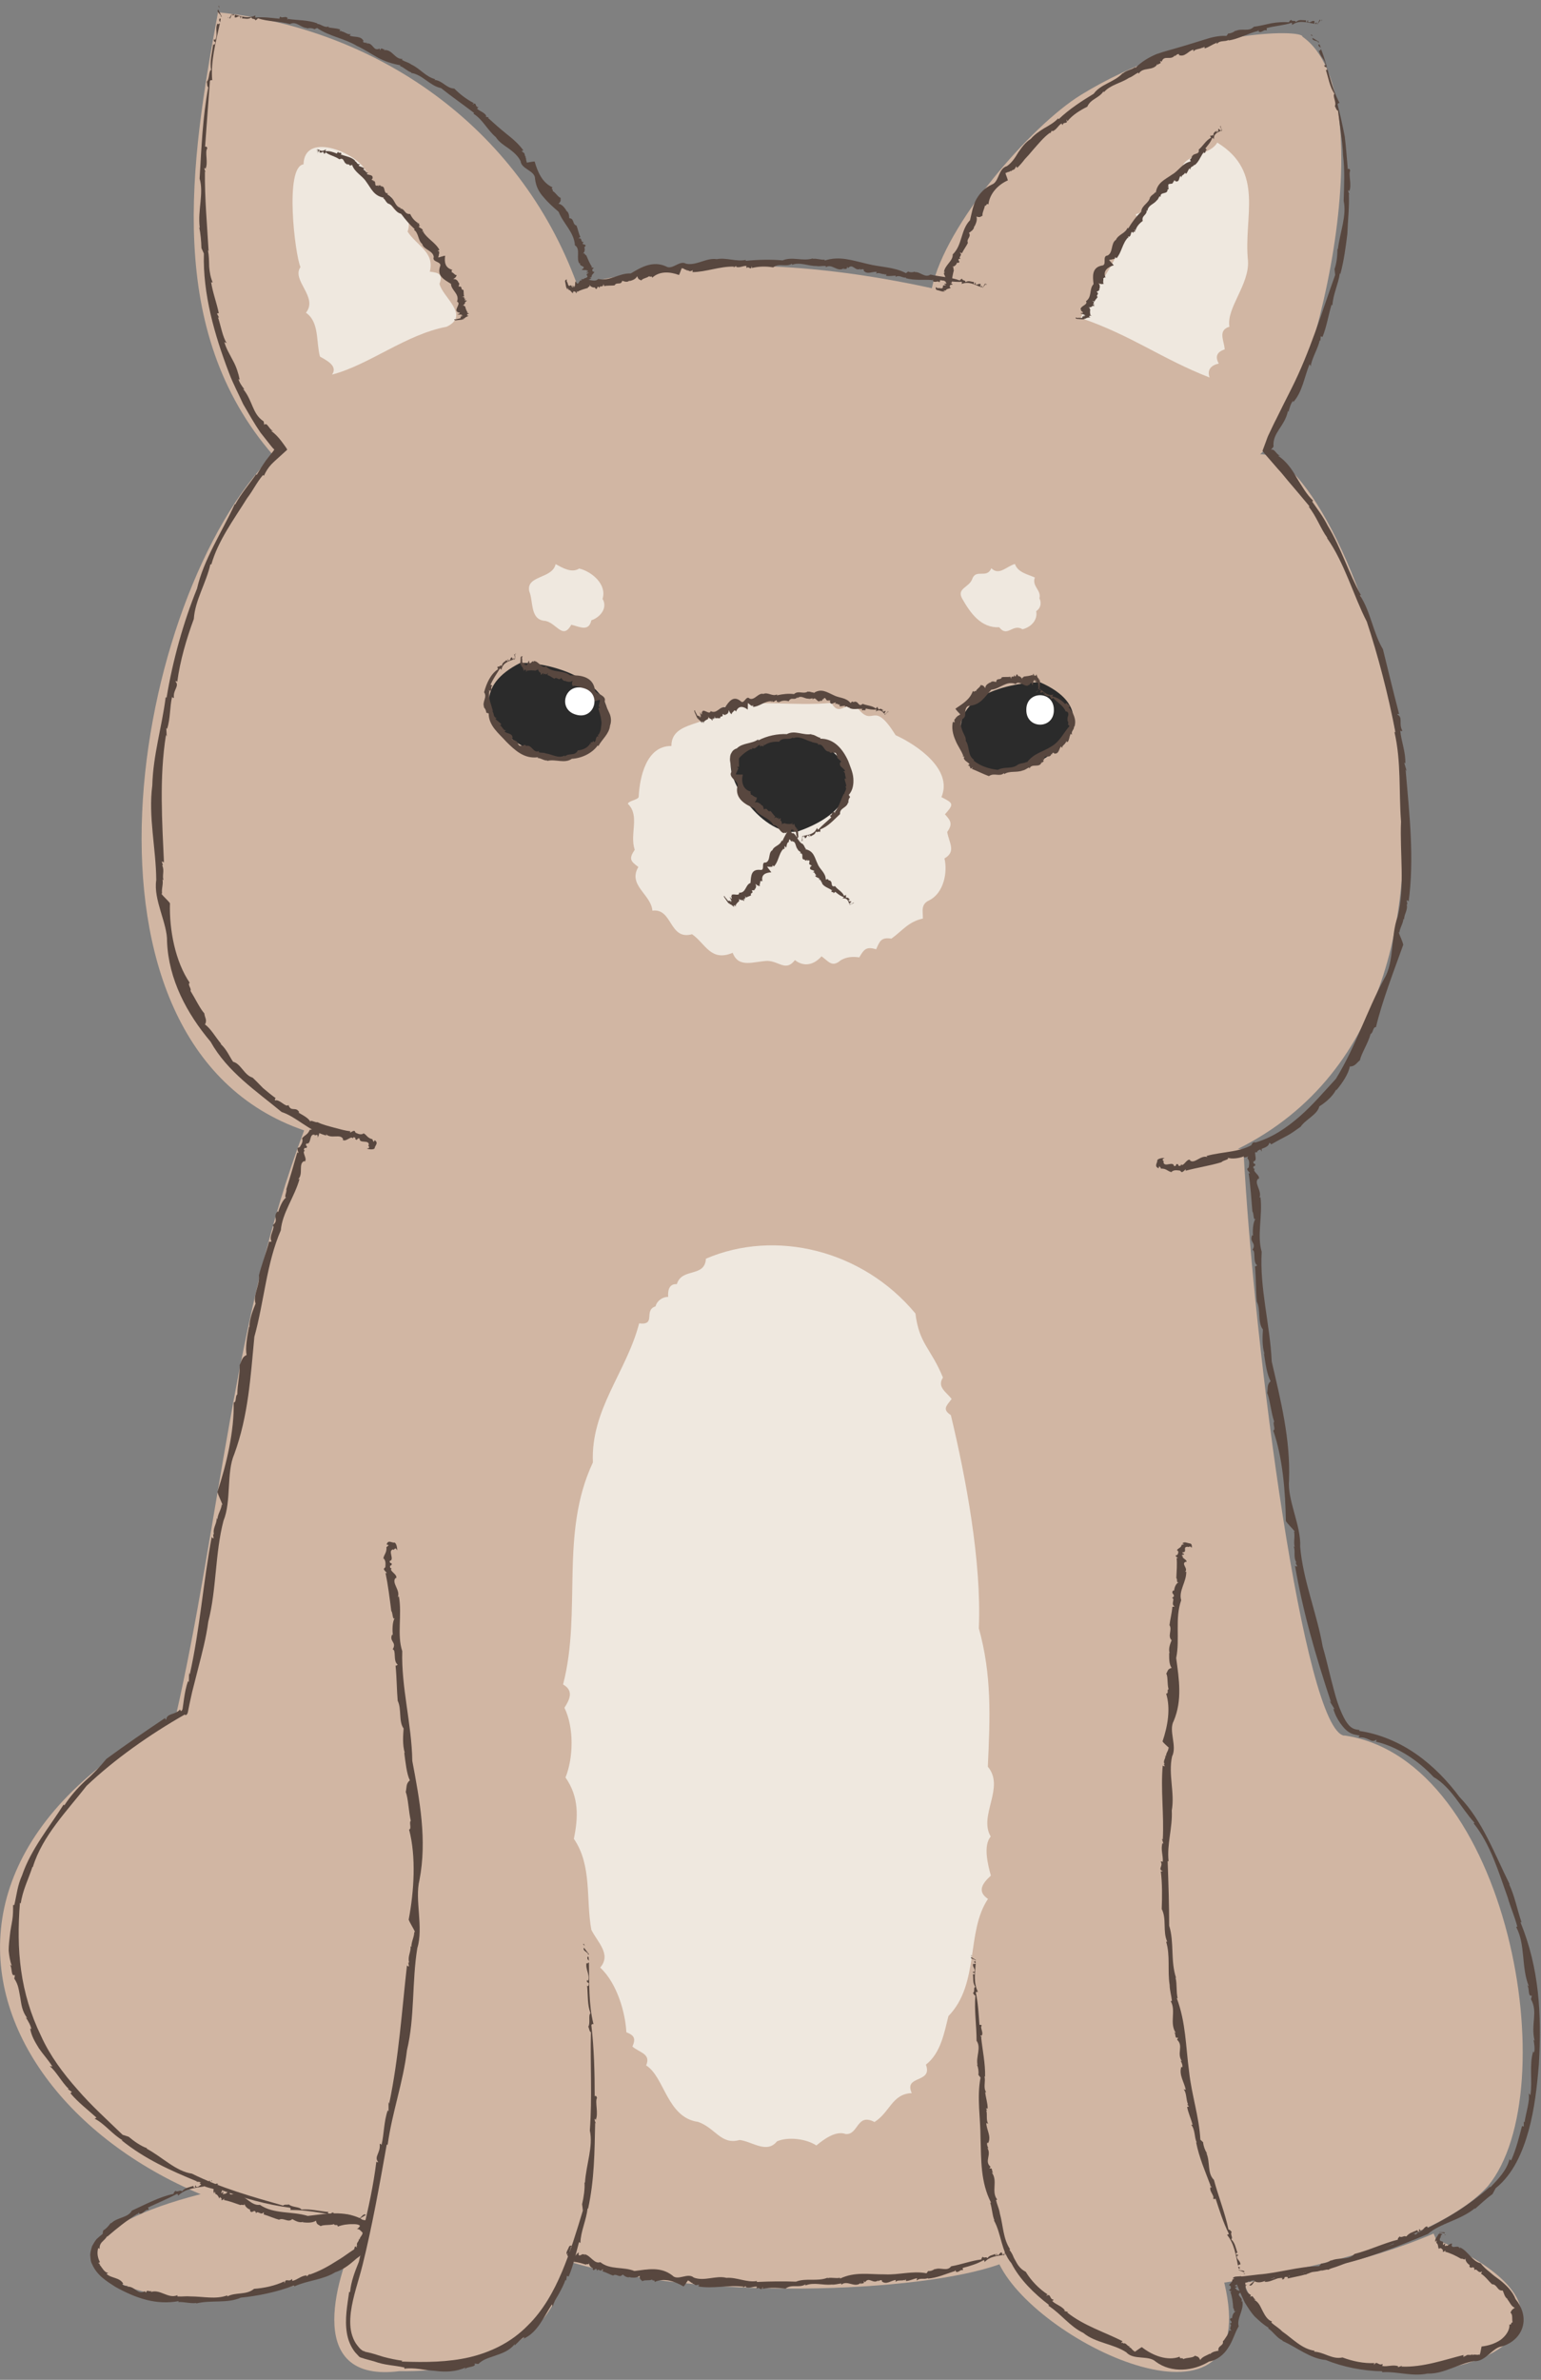 <?xml version="1.0" encoding="UTF-8"?>
<svg id="_レイヤー_2" data-name="レイヤー 2" xmlns="http://www.w3.org/2000/svg" viewBox="0 0 101.29 156.38">
  <rect x="0" y="0" width="101.29" height="156.38" fill="#808080" stroke="none"/>
  <defs>
    <style>
      .cls-1 {
        fill: #fff;
      }

      .cls-2 {
        fill: #d1b6a3;
      }

      .cls-3 {
        fill: #58473f;
      }

      .cls-4 {
        fill: #2b2b2b;
      }

      .cls-5 {
        fill: #efe8df;
      }
    </style>
  </defs>
  <g id="_レイヤー_3" data-name="レイヤー 3">
    <g>
      <g>
        <path class="cls-2" d="M88.35,114.05c-2.62-.39-5.93-25.26-6.62-38.53l-.37-.02c20.18-10.04,7.25-45.85,1.47-45.65,3.57-3.26,8.36-23.54,2.78-27.44.06-.5-7.43-.55-14.55,3.82-3.29,2.02-8.92,8.5-9.81,12.71-8.71-1.9-16.01-1.96-23.31-.22C34.11,8.21,24.62,1.84,14.33.81c-1.85,9.93-3.5,20.91,3.62,29.1-9.22,9.17-14.41,38.73,2.04,44.37-4.69,12.41-5.55,25.9-8.46,38.6-22.38,11.88-8.79,32.48,12.03,33.67-1.69,3.56-3.41,10.04,2.7,9.26,4.94.09,10.38-1.74,10.98-7.25,8.61,2.68,23.27,2.1,28.45.23,2.62,5.35,17.43,12.2,14.78,1.2,3.87-.56,13.74-2.38,17.33-6.34,5.17-6.26,1.39-28.03-9.43-29.61Z"/>
        <g>
          <path class="cls-5" d="M21.81,24.62c2.48-.65,4.85-2.64,7.55-3.15,1.58-.75-.3-1.97-.47-2.82.24-.64-.06-.73-.64-.8.33-1.29-.84-1.68-1.46-2.63.49-1.4-1.39-.95-1.07-2.32-1.03-.26-1.24-1.03-1.77-1.82-.71-1.11-3.94-2.41-4-.28-1.26.16-.56,5.94-.2,6.75-.61.87,1.19,1.97.36,3,.89.61.66,1.91.92,2.88.43.25,1.19.61.8,1.18Z"/>
          <path class="cls-5" d="M79.49,24.8c-3.11-1.21-5.13-2.77-8.45-3.9.75-1.92,2.56-3.58,2.75-5.56.54-.48,1.35-.35.86-1.26,1.58-.4,1.25-2.44,3.04-2.68-.22-1.3,1.77-1.07,2.32-2.03,3.16,1.94,1.71,4.87,2.02,7.76.1,1.58-1.43,3.1-1.22,4.34-.78.24-.35.9-.31,1.49-.5.16-.65.46-.39.93-.49.11-.78.39-.61.9Z"/>
          <path class="cls-5" d="M64.33,106.96c.87,3.12.75,5.84.6,9.13,1.15,1.37-.63,3.21.19,4.59-.5.59-.2,1.8.01,2.57-.55.5-.93,1.03-.19,1.53-1.46,2.18-.53,5.56-2.6,7.7-.27,1.07-.5,2.43-1.48,3.19.47,1.25-1.48.66-.93,1.87-1.3.05-1.43,1.26-2.45,1.9-1.18-.62-1.04.85-1.89.79-.65-.24-1.42.33-1.93.75-.66-.44-1.86-.59-2.59-.27-.67.84-1.64,0-2.46-.09-1.22.35-1.59-.8-2.73-1.19-2.04-.28-2.2-2.96-3.41-3.71.34-.77-.45-.84-.9-1.24.24-.55.1-.74-.4-.94-.06-1.24-.59-3.2-1.72-4.25.76-.87-.19-1.68-.58-2.48-.37-1.98.06-4.22-1.15-5.98.28-1.37.36-2.73-.55-4.03.52-1.28.57-3.28-.07-4.58.37-.57.61-1.14-.09-1.53,1.25-4.8-.24-9.91,1.96-14.59-.15-3.49,2.21-5.94,3.04-9.14,1.16.14.26-.85,1.08-1.12.08-.35.46-.63.83-.62-.03-.37.03-.87.57-.84.33-1.1,1.84-.41,1.91-1.67,4.56-1.96,10.3-.58,13.77,3.6.25,2.02,1.01,2.26,1.81,4.21-.41.63.23.95.57,1.41-.36.47-.62.68-.05,1.06,1,4.18,2.02,9.61,1.84,13.99Z"/>
          <path class="cls-5" d="M62.26,54.67c.12.72.61,1.28-.18,1.74.21.89-.03,2.24-.98,2.74-.6.27-.43.7-.44,1.21-.96.21-1.33.79-2.07,1.32-.67-.11-.77.17-1,.7-.65-.2-.8,0-1.11.53-.44-.06-.82-.04-1.22.19-.57.5-.8.07-1.26-.26-.49.55-1.13.73-1.75.25-.59.76-1,.1-1.78.05-.89.02-1.92.52-2.31-.53-1.45.61-1.79-.61-2.67-1.22-1.52.42-1.27-1.73-2.61-1.55-.07-1.05-1.64-1.68-.92-2.87-.54-.39-.63-.55-.24-1.13-.35-1.04.36-2.23-.45-3.02.04-.2.66-.26.71-.45.06-1.27.49-3.37,2.15-3.35,0-1.74,2.58-1.23,3.32-2.54,2.38-.54,4.55-.06,7.2-.29.59,1.06,1.05-.4,1.77.4,1.03,1.24.95-.68,2.45,1.72,1.42.65,3.78,2.26,3.01,4.07.78.4.85.44.23,1.13.39.42.52.64.15,1.16Z"/>
          <g>
            <g>
              <g>
                <path class="cls-2" d="M94.39,147.14c16.53,7.29-8.33,13.91-12.63,2.87,2.92-.45,7.94-1.28,12.47-3.24l.16.37Z"/>
                <g>
                  <polygon class="cls-3" points="95.01 146.87 95.03 146.84 94.92 146.83 95.01 146.87"/>
                  <path class="cls-3" d="M94.66,146.65s-.04.02-.06.04l.35.07c.12-.15-.38-.01-.3-.11Z"/>
                  <path class="cls-3" d="M94.04,146.34c-.1-.03-.07.11-.07.16-.02-.11.15-.03.07-.16Z"/>
                  <path class="cls-3" d="M87.5,148.52s.02,0,.02-.01c-.01,0-.02,0-.02.01Z"/>
                  <path class="cls-3" d="M85.82,149.37v.11c.3-.27.72-.14,1.05-.31l-.02.04c.9-.15,1.68-.54,2.53-.86-.01.02,0,.05-.02.06.03-.05.06-.13.11-.13.02.02,0,.05-.01.07.23.13.51-.26.66-.16.05-.03.05-.11,0-.16.66-.24,1.37-.51,1.99-.89.04.01.06.06.08.12.47-.49,1.1-.61,1.7-.81,0-.08-.09-.05-.07-.15-.22-.01-.26.32-.49.26v-.08c-.15,0,.04.19-.12.15-.07-.04-.02-.09-.05-.09-.25.13-.55.17-.73.44-.12-.13-.29.1-.44-.02-.05.09-.12.09-.11.21-.95.24-1.87.69-2.85.94-.38.43-1.02.2-1.54.44,0-.01,0-.02,0-.03-.16.12-.41.21-.64.22l-.15.17c-1.35.02-2.64.45-3.98.55-.28.03-.56.07-.84.1l-.46.05-.23.03s-.11,0-.08.03l.04.09c.2.49.45,1.09.67,1.54.2.32.4.65.66.93.28.26.56.53.91.73-.02.02-.03.04-.06.02.38.25.58.64.98.82l-.02.02c.96.43,1.83,1.17,2.86,1.26,1.1.45,2.44.72,3.7.74v.06c.99-.06,1.97.3,2.98.09,1.07.04,2.04-.66,3.06-.82.74.07,1.2-.89,1.84-.97.62-.18,1.18-.64,1.36-1.31.18-.67-.09-1.33-.47-1.79-.2-.52-.62-.93-1.05-1.27-.23-.16-.45-.33-.65-.51-.22-.17-.42-.35-.6-.58-.54-.11-.81-.79-1.35-1.04l-.02.08c-.08-.31-.57.09-.53-.28h.03c-.02-.21-.42.26-.38.04l-.05.07c-.13-.03.03-.1-.05-.17-.04,0-.08.14-.13.06.14-.33-.33-.07-.17-.44.07.03-.04-.19.14-.2-.03-.06-.24-.14-.29.03-.09.16-.23.27-.17.45l.08-.11c-.01.14,0,.08-.02.17.15.09.09.28.17.4,0,0,0,0,0-.01.14-.11.21.03.26.08v.08c-.04.16.3-.19.14.03.35.09.72.27,1.06.47.1-.06.26.16.28-.06-.02.24.2.43.3.48-.01.02-.03.03-.04.02.03.34.35-.1.33.31.16-.19.24.26.5.08-.01.06-.03.1-.07.14.3.19.52.51.73.7.35,0,.34.46.7.41.09.17.12.45.34.57h-.04c.18.2.24.46.5.57-.25.14-.21.21-.29.31.17.13.09.4.14.65-.14-.02-.04.2-.21.13.04.37-.23.75-.57,1.01-.36.25-.81.39-1.25.44v-.02c-.04.15-.07.41-.13.58-.02-.01-.03-.04,0-.05-.14.09-.35-.03-.48.06t0-.07c-.11.14-.34-.05-.46.15l-.02-.05-.09.1c-.02-.06-.04-.16.02-.15-1.29.32-2.68.83-4.12.77l.05-.06c-.09.04-.18.07-.28.1,0-.03.02-.05.03-.06-.35-.13-.72.05-1.06-.02,0-.03.06-.09.02-.13-.27.14-.38-.27-.55.07,0-.02,0-.1.02-.13-.71.03-1.43-.12-2.1-.37-.67.15-1.2-.35-1.86-.38l.03-.06c-.85-.12-1.46-.81-2.13-1.27-.24-.25-.46-.35-.72-.59l.05-.06c-.31-.11-.46-.4-.61-.68-.15-.28-.24-.58-.56-.75l.12-.02c-.2,0-.15-.33-.38-.17.01-.05.02-.09.04-.13-.28-.13-.35-.39-.35-.55,0-.09,0-.16-.03-.24.08-.03.19-.04.25-.12l.04.06c.07-.07.22-.13.35-.09-.01.01,0,.03-.01.05.42.21.88-.17,1.32-.24l-.03.14c.19-.19.61-.12.88-.24v.06s.12-.11.12-.11l.03.12c.37-.06.7-.23,1.05-.32Z"/>
                  <path class="cls-3" d="M89.46,148.36h0s0,0,0,0Z"/>
                  <path class="cls-3" d="M94.59,147.86s-.02-.03-.03-.04c0,.02.02.03.03.04Z"/>
                </g>
              </g>
              <g>
                <path class="cls-2" d="M14.08,143.95l.48.03c3.75,1.56,6.63,1.68,9.71,1.87-.25.81-.22,1.57-.53,2.36-10.69,6.74-27.46-.06-9.66-4.25Z"/>
                <g>
                  <polygon class="cls-3" points="13.93 143.29 13.9 143.26 13.88 143.38 13.93 143.29"/>
                  <path class="cls-3" d="M13.66,143.6s.02.05.03.06l.12-.34c-.13-.14-.07.37-.15.27Z"/>
                  <path class="cls-3" d="M13.6,143.59c-.09-.05-.09.09-.09.14,0-.11.15,0,.09-.14Z"/>
                  <path class="cls-3" d="M7.3,146.1s.01-.01.02-.02c-.01,0-.02.01-.02.02Z"/>
                  <path class="cls-3" d="M6.45,147.72l.1.05c-.02-.16.04-.33.16-.45.12-.12.25-.23.33-.38v.04c.64-.55,1.27-1.06,2.01-1.52,0,.02,0,.05,0,.06.02-.05.04-.13.08-.14.02.02,0,.05,0,.07.24.1.45-.32.61-.23.04-.04.03-.12-.02-.16.62-.29,1.29-.57,1.92-.9.04.01.06.06.07.12.48-.47,1.12-.51,1.72-.61,0-.08-.08-.07-.04-.16-.21-.05-.3.27-.51.18v-.08c-.13-.01.03.19-.13.13-.07-.05-.01-.1-.04-.1-.26.09-.55.11-.75.36-.11-.14-.28.08-.43-.04-.05.08-.12.09-.12.2-.95.2-1.83.69-2.74,1.1-.27.49-.95.42-1.37.84,0,0-.02-.02-.02-.03-.11.16-.29.38-.49.49-.02.07-.04.14-.04.23-.13.1-.27.22-.4.34-.11.14-.21.3-.3.47-.05.18-.12.38-.12.58.02.2.02.42.12.59.32.75.96,1.13,1.53,1.5,1.35.75,2.68,1.21,4.16.94,0,.03,0,.05-.03.06.42-.02.79.11,1.19.06v.03c.97-.24,2.03.02,2.93-.38,1.12-.11,2.39-.37,3.5-.8l.02.06c.87-.4,1.86-.42,2.69-.93.48-.15.89-.46,1.28-.8.17-.18.48-.27.47-.56.06-.24.12-.48.21-.72.28-.36.11-1.03.14-1.32-.15-.03-.32-.01-.42-.12-1.13-.55-2.28-.32-3.49-.18-1.04-.32-2.22-.1-3.15-.73-.55.08-.92-.57-1.46-.7v.08c-.11-.29-.54.16-.53-.22h.03c-.03-.21-.38.29-.36.07l-.05.08c-.13-.02.02-.1-.05-.17-.04,0-.07.15-.11.08.07-.37-.3.06-.27-.35.07,0-.1-.16.06-.24-.04-.04-.26-.04-.25.14-.03.18-.12.34,0,.48l.03-.13c.04.13.03.07.04.17.15.03.22.22.26.3,0,0,0,0,0-.01.06-.16.06-.05.14,0v.08c-.02.16.29-.21.15.02.35.07.73.21,1.1.34.08-.08.28.1.26-.11.02.24.29.39.39.41-.01.02-.02.04-.04.03.12.34.32-.18.41.21.1-.23.33.18.51-.08,0,.06,0,.11-.01.15.34.1.71.27,1.01.35.3-.16.6.22.87-.04.17.09.45.27.72.18l-.03.03c.29.03.65.05.87-.11.05.3.18.25.3.36.21-.11.59-.04.89-.13.03.14.24-.04.24.16.32-.12.67-.17,1.02-.16.21,0,.27.02.33.04.06.02.12.05.1.1-.07.1-.14.17-.21.18h-.01c.05,0,.14,0,.22.06.08.08.16.15.22.22-.02,0-.05,0-.04-.02,0,.16-.2.28-.19.43t-.06-.04c.06.16-.2.25-.1.44h-.05s.04.11.04.11c-.06-.02-.15-.05-.12-.09-.14.34.06.12-.35.41-.28.19-.54.39-.84.56-.57.37-1.17.7-1.82.92l.03-.07-.21.19s0-.05,0-.07c-.35,0-.62.3-.95.36,0-.03.02-.1-.03-.12-.19.23-.43-.11-.46.27-.02-.01-.04-.09-.03-.12-.62.29-1.31.44-1.99.49-.51.43-1.19.2-1.76.5v-.07c-.76.28-1.6.07-2.39.07-.33-.03-.56.02-.89,0v-.08c-.6.26-1.12-.42-1.75-.21l.06-.1c-.13.15-.33-.13-.37.16l-.08-.11c-.49.27-.65-.36-1.18-.3l.06-.05c-.14.01-.3-.01-.36-.12.02,0,.02-.02.06-.03-.24-.42-.77-.34-1.1-.64l.12-.07c-.26,0-.42-.37-.59-.56h.06s-.13-.09-.13-.09l.11-.05c-.14-.27-.21-.58-.12-.91Z"/>
                  <path class="cls-3" d="M9.13,145.46h0s0,0,0,0Z"/>
                  <path class="cls-3" d="M14.44,144.53v-.03s0,.02,0,.03Z"/>
                </g>
              </g>
            </g>
            <g>
              <polygon class="cls-3" points="64.86 18.69 64.85 18.65 64.79 18.74 64.86 18.69"/>
              <path class="cls-3" d="M64.58,18.85s0,.05,0,.07l.21-.25c-.01-.18-.19.3-.2.18Z"/>
              <path class="cls-3" d="M64.55,18.81c-.03-.08-.09.05-.11.09.05-.1.08.06.11-.09Z"/>
              <path class="cls-3" d="M60.13,17.84s.01,0,.02,0c0,0-.01,0-.02,0Z"/>
              <path class="cls-3" d="M58.89,18.09l-.03.11c.25-.16.46.08.7.04l-.02.04c.56.16,1.13.08,1.72.12-.01,0-.02.04-.03.05.04-.03.08-.09.11-.08,0,.03-.02.05-.03.06.08.21.38-.03.42.12.04-.01.07-.08.06-.14.45.06.94.13,1.43.11.02.03,0,.08-.01.14.46-.19.84.04,1.22.19.04-.07-.02-.09.04-.16-.1-.13-.28.12-.36-.04l.03-.07c-.07-.07-.07.18-.13.06-.02-.07.03-.09.02-.1-.19-.02-.36-.13-.57,0,0-.17-.19-.06-.22-.23-.06.05-.1.02-.15.12-.61-.23-1.29-.23-1.93-.39-.37.25-.65-.19-1.03-.16,0-.01,0-.02,0-.03-.13.05-.31.06-.44-.01l-.14.11c-.79-.42-1.69-.39-2.54-.61-.97-.22-1.81-.54-2.81-.22,0-.03,0-.05.02-.06-.28.03-.53-.09-.79-.05v-.03c-.66.21-1.35-.14-1.99.13-.76-.07-1.62-.05-2.42.03v-.06c-.64.13-1.27-.17-1.91-.05-.67-.11-1.33.44-2.01.3-.44-.26-.91.45-1.33.17-.85-.37-1.59.03-2.31.47-.76-.04-1.37.53-2.14.36-.27.29-.76-.11-1.1.06l.03.07c-.19-.19-.2.4-.38.08v-.02c-.11-.15-.03.45-.13.26v.09c-.06.05-.02-.09-.1-.11-.02.02.04.16-.03.12-.11-.34-.18.13-.3-.26.05-.01-.12-.13-.04-.24-.04-.03-.18.03-.11.19.04.18.03.35.16.46l-.02-.13c.07.12.04.06.08.15.11-.01.18.17.28.22,0,0,0,0,0-.01,0-.17.11-.1.16-.09l.04.07c.07.14.04-.32.08-.06.2-.12.46-.19.7-.26,0-.11.19-.04.09-.22.12.19.32.21.38.18,0,.02,0,.04,0,.04.2.25.1-.3.3.02-.04-.25.25.02.25-.28.03.05.04.1.05.14.23-.05.5-.02.69-.05.12-.25.42.02.5-.3.13.04.34.13.48-.02v.04c.17-.05.4-.11.5-.32.1.27.17.2.27.28.1-.15.36-.15.53-.29.05.13.15-.08.19.11.48-.45,1.17-.4,1.76-.18h0c.06-.1.13-.34.19-.48,0,.02.01.05,0,.05.1-.05.22.13.32.09t-.01.06c.09-.1.22.13.32-.02v.05s.08-.08.08-.08c0,.06,0,.16-.03.14.9,0,1.81-.39,2.75-.36l-.03.06.18-.11s0,.05-.02.06c.23.1.47-.09.69-.05,0,.03-.03.09,0,.13.17-.17.27.23.35-.13,0,.02.01.1,0,.13.46-.11.94-.12,1.4-.04.4-.31.82,0,1.24-.24v.07c.53-.2,1.07.09,1.61.08.22.04.38-.02.61,0v.08c.41-.27.76.36,1.2.06l-.04.11c.08-.16.23.08.24-.21l.06.1c.32-.35.46.24.82.04l-.03.07c.09-.04.2-.07.26,0-.01,0,0,.03-.03.04.23.31.58.05.87.1l-.05.12c.16-.13.39.06.59.02l-.02.06.11-.07-.02.12c.24.05.48-.02.71,0Z"/>
              <path class="cls-3" d="M61.3,18.42h0s0,0,0,0Z"/>
              <path class="cls-3" d="M37.7,19.27s-.02,0-.04-.02c0,.02.02.01.04.02Z"/>
            </g>
            <g>
              <polygon class="cls-3" points="14.98 1.17 14.99 1.2 15.04 1.11 14.98 1.17"/>
              <path class="cls-3" d="M15.25.97s0-.05,0-.07l-.17.28c.05.18.15-.32.18-.21Z"/>
              <path class="cls-3" d="M15.29,1c.05.08.09-.06.11-.1-.03.1-.1-.05-.11.1Z"/>
              <path class="cls-3" d="M20.17,1.9s-.01,0-.02,0c0,0,.01,0,.02,0Z"/>
              <path class="cls-3" d="M21.56,1.84l.05-.1c-.3.11-.5-.17-.77-.17l.03-.03c-.62-.23-1.27-.2-1.91-.29.01,0,.02-.04.04-.05-.04.03-.09.09-.12.07,0-.03.02-.05.03-.06-.09-.21-.42.03-.47-.12-.04.01-.08.08-.07.14-.51-.05-1.05-.13-1.58-.08-.02-.03-.02-.08,0-.14-.48.24-.92.06-1.36-.05-.03.08.04.09-.02.16.13.12.28-.16.4,0l-.03.07c.09.06.04-.19.13-.08.03.07-.02.09,0,.1.2,0,.4.09.62-.07.02.17.21.03.26.2.06-.06.11-.03.15-.14.68.23,1.42.19,2.12.38.41-.22.71.25,1.12.26,0,.01,0,.02,0,.03.15-.04.35-.03.49.05l.17-.08c.82.56,1.8.68,2.63,1.18.49.23.92.52,1.37.77.44.24.93.4,1.48.5-.02.03-.02.05-.05.04.3.1.48.34.77.43l-.02.03c.77.12,1.23.85,1.97,1,.66.53,1.45,1.08,2.17,1.63l-.04.05c.62.39.92,1.08,1.47,1.54.2.32.53.53.85.75.31.23.61.48.78.83.05.54.96.61.95,1.17.06.51.27.88.57,1.21.28.34.62.64.98.95.3.77,1.02,1.34,1.07,2.2.39.24.06.84.29,1.2l.07-.04c-.16.23.43.19.14.4h-.02c-.14.13.46,0,.28.13l.09-.02c.06.08-.09.05-.09.13.02.02.15-.05.13.02-.33.14.16.19-.21.34-.02-.05-.12.13-.24.05-.03.05.05.19.21.11.18-.05.35-.04.44-.19l-.13.03c.11-.08.05-.05.14-.09-.03-.13.14-.21.18-.33,0,0,0,0-.01,0-.17,0-.12-.12-.12-.17l.06-.05c.13-.09-.34-.03-.08-.09-.16-.22-.27-.51-.39-.78-.11,0-.08-.21-.23-.08.18-.16.14-.39.1-.46.02,0,.04-.01.04,0,.2-.27-.32-.06-.07-.34-.24.08-.05-.28-.35-.23.04-.04.08-.07.13-.08-.12-.24-.17-.55-.26-.76-.28-.07-.13-.47-.47-.48-.01-.15-.02-.41-.23-.51h.04c-.13-.18-.28-.41-.52-.44.21-.2.12-.26.14-.39-.19-.05-.3-.33-.53-.45.09-.1-.15-.12,0-.24-.68-.3-.98-1.01-1.18-1.7h.02c-.14,0-.39.06-.55.08,0-.02.03-.04.04-.02-.1-.07-.03-.28-.13-.35t.06-.02c-.14-.03-.03-.28-.23-.29l.03-.04-.11-.02s.13-.1.14-.05c-.3-.43-.71-.78-1.13-1.11-.42-.34-.82-.69-1.21-1.05l.07-.02-.23-.06s.04-.03.06-.03c-.12-.26-.45-.31-.62-.5.02-.02.09-.04.09-.09-.25,0-.08-.38-.38-.17,0-.02.05-.08.09-.09-.48-.25-.91-.58-1.29-.96-.53-.02-.78-.53-1.3-.57l.04-.05c-.61-.15-1-.7-1.56-.96-.21-.15-.39-.17-.62-.3l.03-.07c-.51.04-.67-.67-1.23-.57l.08-.09c-.14.12-.22-.18-.32.1l-.03-.12c-.44.22-.41-.42-.87-.33l.05-.05c-.11.01-.24,0-.28-.08.01,0,.02-.03.05-.03-.18-.37-.62-.23-.92-.36l.08-.11c-.2.09-.42-.17-.64-.17l.03-.05-.13.05.04-.12c-.26-.1-.53-.08-.79-.15Z"/>
              <path class="cls-3" d="M18.91,1.21h0s0,0,0,0Z"/>
              <path class="cls-3" d="M39.05,17.85s0,.03-.01.04c.02-.01,0-.03.01-.04Z"/>
            </g>
            <g>
              <polygon class="cls-3" points="86.9 1.33 86.89 1.29 86.83 1.39 86.9 1.33"/>
              <path class="cls-3" d="M86.59,1.54s0,.05,0,.07l.2-.28c-.05-.17-.17.33-.2.21Z"/>
              <path class="cls-3" d="M86.55,1.5c-.05-.07-.1.06-.11.11.03-.11.11.04.11-.11Z"/>
              <path class="cls-3" d="M81.2,2s.01,0,.02-.01c-.01,0-.02,0-.02.01Z"/>
              <path class="cls-3" d="M79.97,2.78l.02.11c.19-.27.53-.12.77-.27v.04c.67-.11,1.24-.45,1.9-.62,0,.01,0,.05-.02.06.03-.04.05-.12.09-.11.01.02,0,.05-.01.07.17.16.4-.18.51-.05.04-.03.05-.1.02-.16.52-.15,1.1-.17,1.65-.35.03.02.03.07.03.14.47-.35.99-.15,1.47-.08.03-.08-.04-.09.01-.16-.15-.11-.31.17-.44.02l.02-.07c-.1-.06-.03.19-.14.08-.04-.07.02-.1,0-.1-.23.02-.46-.09-.67.12-.05-.16-.24,0-.32-.15-.06.07-.11.05-.13.16-.39-.02-.78,0-1.17.07-.38.08-.76.18-1.15.23-.31.35-.8.07-1.2.28,0-.01,0-.02,0-.03-.12.11-.31.19-.48.19l-.11.16c-.53-.03-1.02.1-1.51.26-.49.16-.98.3-1.47.45-.56.17-1.1.3-1.61.48-.5.21-.98.49-1.4.91-.01-.03-.03-.04,0-.06-.27.2-.59.21-.83.43v-.03c-.55.61-1.44.71-1.91,1.36-.76.46-1.61,1.01-2.3,1.67l-.04-.05c-.26.28-.59.46-.92.65-.32.2-.63.41-.88.7-.34.21-.58.54-.81.87-.21.35-.43.7-.76.92-.57.15-.5,1.04-.99,1.21-.47.22-.79.57-1.02.97-.22.41-.3.91-.41,1.37-.63.65-.49,1.63-1.14,2.25.04.42-.52.7-.57,1.15h.08c-.27.1.24.42-.13.44v-.02c-.21.04.35.28.13.28l.08.03c0,.1-.1,0-.15.06,0,.03.15.04.09.09-.36-.05.02.25-.38.19.01-.05-.18.06-.23-.08-.05.03-.07.2.1.21.18.04.32.13.48.06l-.13-.04c.14-.01.07-.01.17,0,.05-.13.24-.11.34-.18,0,0,0,0-.01,0-.14-.09-.03-.16,0-.2h.08c.16,0-.26-.21-.01-.12,0-.27.07-.56.14-.85-.09-.07.06-.22-.14-.21.23,0,.33-.2.35-.28.02,0,.04.02.03.03.33-.05-.18-.26.21-.28-.22-.11.18-.22-.07-.4.06,0,.11.02.15.04.11-.24.3-.48.39-.68-.12-.27.25-.39.07-.66.13-.09.35-.22.34-.44l.02.03c.09-.19.21-.43.13-.66.28.09.28-.02.4-.05-.03-.19.12-.44.16-.67.13.05.06-.18.23-.08.08-.7.62-1.29,1.28-1.58v.02c-.02-.13-.13-.36-.17-.52.02,0,.04.03.03.04.06-.11.28-.07.33-.18t.03.06c.01-.14.27-.07.26-.27l.04.03v-.11c.05.05.12.11.07.13.19-.18.36-.38.52-.59.18-.19.36-.39.53-.6.36-.4.7-.84,1.14-1.15v.07s.11-.21.11-.21c.02.03.02.04.02.06.28-.08.39-.39.62-.52.02.03.02.1.07.1.05-.26.38,0,.24-.35.02,0,.07.07.07.11.35-.43.83-.72,1.31-.96.21-.51.78-.56,1.06-1.01l.03.06c.42-.49,1.11-.59,1.64-.94.25-.09.38-.23.61-.35l.04.07c.27-.47.96-.14,1.24-.65v.12c.01-.19.3-.05.16-.31l.11.05c.15-.47.6-.04.87-.42v.07c.08-.09.18-.17.27-.14,0,.01,0,.03-.01.06.4.15.62-.28.95-.36v.13c.11-.19.44-.15.63-.28v.06s.08-.11.08-.11l.04.12c.27-.08.49-.26.75-.35Z"/>
              <path class="cls-3" d="M82.72,2.05h0s0,0,0,0Z"/>
              <path class="cls-3" d="M62.53,18.84l-.03.03s.02-.02.03-.03Z"/>
            </g>
            <g>
              <polygon class="cls-3" points="14.39 .38 14.35 .41 14.43 .53 14.39 .38"/>
              <path class="cls-3" d="M14.5,1.1s.05,0,.07-.02l-.22-.45c-.2.15.28.37.15.47Z"/>
              <path class="cls-3" d="M14.44,1.21c-.1.14.03.23.07.28-.1-.07.09-.28-.07-.28Z"/>
              <path class="cls-3" d="M13.08,14.98s0-.03-.01-.05c0,.02,0,.04.01.05Z"/>
              <path class="cls-3" d="M13.86,18.54l.12.02c-.14-.32-.2-.67-.23-1.03-.01-.36-.01-.73-.08-1.08l.04.04c-.1-1.79-.26-3.44-.24-5.24,0,.03.04.04.05.07-.03-.09-.1-.19-.08-.28.03-.02.05.03.06.06.21-.36-.05-1.12.12-1.34,0-.11-.08-.16-.14-.11.1-1.4.21-2.9.32-4.33.04-.06.09-.07.15-.04-.11-1.25.23-2.5.5-3.72-.07-.06-.1.11-.16-.02-.17.38.06.76-.15,1.09l-.07-.06c-.09.25.18.09.04.34-.08.1-.09-.04-.1,0-.06.56-.24,1.13-.13,1.68-.18.1-.1.6-.29.78.04.15,0,.3.1.37-.37,1.94-.45,3.97-.57,6,.29.96-.14,2.08.01,3.22-.01,0-.02,0-.03,0,.08.37.13.9.14,1.34l.16.36c-.07,2.66.69,5.32,1.65,7.84.27.72.63,1.38.93,2.05.37.64.73,1.27,1.13,1.86l.67.85c.15.19.15.18.19.22l.06.06s-.02.04-.04.06c.02,0-.32.4-.52.67-.21.3-.41.62-.6.94-.02-.02-.05-.01-.01-.08-.49.71-1.01,1.3-1.4,2.02l-.03-.02c-.84,1.83-2.05,3.65-2.48,5.55-.88,2.16-1.6,4.72-2,7.16l-.06-.02c-.25,1.96-.83,3.81-.88,5.8-.27,2.04.25,4.18.26,6.21-.2,1.31.74,2.84.71,4.04.1,2.49,1.3,4.73,2.86,6.58,1.11,1.99,3.02,3.25,4.67,4.62.98.32,1.8,1.25,2.94,1.55l-.02-.09c.34.34.97-.07,1.13.34h-.05c.17.25.59-.29.67-.06l.05-.08c.26.02.01.1.2.17.08,0,.06-.15.21-.08-.03.36.65.03.6.43-.14-.02.21.19-.13.22.09.06.54.11.52-.06.06-.18.25-.31,0-.49l-.07.12c-.07-.15-.06-.08-.08-.18-.34-.08-.36-.27-.58-.39,0,0,0,0,0,.01-.19.13-.41,0-.53-.05l-.04-.08c-.05-.16-.45.23-.29-.01-.35-.04-.7-.14-1.07-.24-.37-.1-.75-.19-1.1-.36-.14.05-.55-.23-.46.01-.09-.29-.61-.52-.79-.64.02-.01.03-.03.06,0-.22-.45-.55,0-.72-.5-.18.19-.57-.4-.89-.3,0-.07,0-.12.05-.15-.28-.2-.56-.43-.83-.66-.25-.25-.48-.5-.69-.69-.55-.16-.77-.92-1.28-1.04-.21-.3-.44-.85-.83-1.18l.06.02c-.37-.43-.71-1.05-1.08-1.29.17-.29-.02-.46-.04-.73-.27-.29-.6-.98-.91-1.48.09-.13-.22-.43-.05-.53-.94-1.38-1.35-3.45-1.3-5.22l.02.02c-.14-.21-.42-.43-.58-.65.01-.03.05-.03.05.02-.07-.32.09-.64.02-.96t.07.05c-.11-.29.08-.63-.09-.98l.05-.02-.08-.22c.06,0,.16,0,.15.13-.12-2.74-.32-5.63.13-8.46l.05.11-.03-.56s.04.04.05.06c.23-.68.17-1.43.33-2.1.03,0,.07.12.12.04-.06-.53.39-.75.1-1.07.02-.02.1-.02.12.04.19-1.41.6-2.81,1.09-4.14.08-1.23.82-2.37,1.09-3.6l.06.03c.44-1.57,1.48-2.96,2.35-4.36.42-.55.6-.99,1.04-1.52l.07.04c.12-.27.28-.53.49-.75.22-.23.42-.39.71-.66l.22-.2.11-.1s-.04-.07-.06-.11c-.1-.15-.22-.31-.34-.47-.2-.26-.4-.47-.66-.66h.14c-.26-.05-.4-.61-.59-.39l-.04-.23c-.76-.5-.7-1.34-1.35-2.13l.09.03c-.17-.21-.35-.48-.39-.68.02.02.04,0,.08.05-.09-.43-.22-.85-.44-1.25-.2-.4-.46-.8-.57-1.23l.15.06c-.26-.37-.39-1.15-.57-1.69l.07.02-.14-.26.12-.04c-.15-.72-.41-1.37-.51-2.08Z"/>
              <path class="cls-3" d="M13.49,11.11h0s0,.02,0,0Z"/>
              <path class="cls-3" d="M23.83,74.48s.06.02.08.04c0-.03-.06-.03-.08-.04Z"/>
            </g>
            <g>
              <polygon class="cls-3" points="86.19 2.26 86.17 2.32 86.3 2.37 86.19 2.26"/>
              <path class="cls-3" d="M86.65,2.81s.04-.03.05-.06l-.42-.26c-.09.23.42.16.36.31Z"/>
              <path class="cls-3" d="M86.66,2.93c0,.17.14.18.2.2-.12-.01-.07-.28-.2-.2Z"/>
              <path class="cls-3" d="M87.9,16.37s0-.03,0-.05c0,.02,0,.04,0,.05Z"/>
              <path class="cls-3" d="M87.49,20l.09.07c.03-.7.39-1.4.49-2.12l.03.06c.24-.88.35-1.76.46-2.63.03-.88.14-1.75.1-2.65.01.03.04.04.05.07-.04-.09-.1-.19-.09-.29.03-.02.05.03.06.06.2-.38-.07-1.12.07-1.36-.03-.11-.1-.15-.16-.09-.06-.7-.11-1.42-.2-2.15-.14-.72-.3-1.43-.47-2.11.01-.07.06-.09.13-.09-.6-1.11-.75-2.36-1.21-3.52-.09-.02-.03.15-.15.06.05.4.44.61.44.99l-.09-.02c.04.26.21-.01.2.27-.03.12-.1,0-.09.05.17.53.25,1.1.56,1.56-.14.16.16.58.03.81.08.13.09.27.21.31.11.97.29,1.94.33,2.93.12.99.07,1.99.04,2.99.21.96-.24,2.06-.38,3.16-.01,0-.02,0-.03,0,0,.37-.04.91-.19,1.32l.04.39c-.89,2.48-1.66,5.06-2.87,7.46-.34.68-.68,1.34-1,2-.17.32-.32.66-.48.99-.09.18-.13.3-.23.58l-.16.43s-.03.07-.03.11l.07.09.15.18.79.91c.24.25.45.53.68.8.46.53.92,1.09,1.4,1.66-.03.01-.03.04-.08-.01.54.67.78,1.43,1.25,2.08h-.03c1.17,1.66,1.73,3.77,2.62,5.5.74,2.23,1.41,4.81,1.88,7.26h-.06c.45,1.96.28,3.91.43,5.88-.09,2.03.27,4.22-.22,6.25-.46,1.2-.22,2.98-.88,4.06-1.19,2.2-1.86,4.44-3.18,6.59-.78.84-1.52,1.72-2.38,2.47-.86.75-1.82,1.4-2.9,1.71-.87.67-2.14.58-3.23.89l.06.07c-.45-.15-.85.5-1.16.21l.04-.02c-.24-.12-.45.49-.61.29l-.03.09c-.27.05-.04-.1-.25-.11-.08.02-.01.16-.18.13-.07-.36-.65.14-.7-.27.14-.01-.23-.14.08-.25-.09-.03-.53.03-.48.19-.03.18-.2.35.08.48l.05-.14c.1.12.07.06.11.16.36-.01.42.17.69.23,0,0,0,0,0-.01.16-.17.42-.1.56-.09l.07.07c.11.15.38-.34.3-.06.72-.2,1.57-.32,2.36-.56.08-.13.61-.18.38-.31.26.14.88.03,1.09-.08,0,.02,0,.05-.04.06.52.08.38-.46.91-.31-.05-.26.75-.23.8-.63.07.02.11.06.12.1.33-.19.69-.38,1.03-.56.34-.18.64-.41.91-.6.32-.48,1.1-.79,1.23-1.34.34-.21.85-.6,1.11-1.11v.06c.4-.47.82-1.11.89-1.57.34.01.45-.24.67-.41.08-.43.54-1.12.7-1.73.16-.03.16-.49.35-.44.41-1.72,1.17-3.67,1.8-5.43v.03c-.05-.26-.22-.57-.3-.83.02-.02.05-.01.04.04.02-.33.25-.61.27-.95t.05.07c-.04-.32.26-.62.16-1.01h.05s-.05-.26-.05-.26c.06.01.16.03.12.16.4-2.87.06-5.84-.19-8.75l.07.1-.16-.55s.05.02.07.05c.04-.74-.27-1.45-.33-2.16.03,0,.11.09.13,0-.25-.49.07-.87-.33-1.06.01-.03.09-.06.13-.01-.37-1.41-.72-2.86-1.07-4.28-.65-1.08-.8-2.46-1.51-3.54l.06-.02c-.8-1.43-1.3-3.11-2.18-4.56-.32-.63-.62-1-1.02-1.58l.06-.06c-.44-.42-.74-.97-1.08-1.51-.31-.56-.69-1.09-1.22-1.44h.14c-.28-.09-.36-.49-.61-.39l.17-.21c-.09-.92.75-1.33.95-2.36l.03.09c.07-.27.16-.58.3-.74,0,.03.02.03.01.09.61-.67.73-1.66,1.08-2.5l.08.14c.03-.46.47-1.15.59-1.72l.04.05.02-.3.12.04c.28-.7.38-1.41.59-2.11Z"/>
              <path class="cls-3" d="M88.68,12.57h0s0,.02,0,0Z"/>
              <path class="cls-3" d="M77.07,77.03s-.07-.01-.1-.02c0,.02.07.01.1.02Z"/>
            </g>
            <g>
              <polygon class="cls-3" points="24.31 145.57 24.27 145.53 24.16 145.63 24.31 145.57"/>
              <path class="cls-3" d="M23.57,145.74s0,.05.03.07l.45-.26c-.18-.18-.36.31-.48.19Z"/>
              <path class="cls-3" d="M23.45,145.7c-.16-.08-.24.05-.28.09.07-.1.31.06.28-.09Z"/>
              <path class="cls-3" d="M9.65,141.16s.03.02.05.02c-.02-.02-.04-.02-.05-.02Z"/>
              <path class="cls-3" d="M6.32,139.17l-.1.05c.67.34,1.16,1.03,1.84,1.42h-.07c1.53,1.23,3.2,1.98,4.98,2.71-.03,0-.06.02-.09.02.1,0,.22-.02.31.04.01.03-.05.03-.08.03.29.36,1.14.36,1.32.59.11.02.19-.03.15-.11,1.41.52,2.96.95,4.47,1.15.07.04.07.09.03.15,1.33-.01,2.64.33,3.96.5.06-.07-.13-.09.01-.16-.41-.13-.8.12-1.16-.08l.06-.07c-.27-.09-.08.18-.36.04-.1-.08.04-.09,0-.1-.6-.05-1.19-.21-1.78-.16-.1-.19-.63-.14-.81-.33-.17.03-.31-.02-.39.07-2.01-.57-4.08-1.15-6-2.1-1.05-.15-1.93-1.08-2.97-1.64,0-.01,0-.02.02-.03-.38-.13-.85-.45-1.2-.75l-.4-.13c-1.01-.98-2.06-1.92-2.98-2.99-.93-1.05-1.79-2.2-2.37-3.48-1.41-2.9-1.64-5.68-1.4-8.77.03.01.05-.01.05.07.12-.89.51-1.63.77-2.43h.03c.62-2.04,2.27-3.71,3.53-5.33,1.82-1.73,4.14-3.37,6.46-4.69l.04.05c.16-.05.16-.22.19-.36l.08-.4.17-.77.39-1.53c.26-1.02.53-2.03.67-3.09.55-2.13.44-4.49,1-6.63.53-1.29.18-3.17.71-4.38.92-2.51,1.07-5.07,1.32-7.71.65-2.34.79-4.81,1.74-7,.09-1.14.9-2.18,1.23-3.37l-.09.02c.36-.35-.02-1.05.41-1.2v.05c.25-.16-.21-.65.03-.72l-.07-.06c.07-.28.11,0,.21-.19.02-.08-.14-.08-.04-.23.35.09.16-.69.55-.57-.05.15.23-.18.19.18.07-.08.21-.53.04-.55-.16-.1-.24-.33-.47-.11l.1.1c-.16.05-.09.05-.19.05-.14.35-.34.33-.51.57,0,0,0,0,.01,0,.09.23-.09.44-.16.57l-.09.03c-.18.03.14.51-.07.31-.21.75-.46,1.61-.72,2.43.06.15-.21.63.03.51-.27.14-.5.75-.56.98-.02-.01-.04-.03-.02-.06-.4.37.11.6-.35.93.22.13-.29.74-.07,1.06-.07.04-.12.04-.16.01-.2.76-.51,1.57-.67,2.22.08.6-.41,1.32-.22,1.86-.15.38-.41.99-.41,1.57l-.02-.06c-.12.63-.26,1.41-.16,1.87-.32.13-.32.41-.46.66.05.44-.15,1.27-.15,1.93-.15.07-.04.53-.24.53.04,1.85-.46,4.03-1.07,5.88v-.03c.05.26.24.59.33.86-.02.02-.05.01-.04-.04-.02.35-.27.65-.29,1t-.05-.07c.03.34-.27.65-.18,1.06h-.05s.03.27.03.27c-.06-.02-.15-.04-.11-.17-.57,2.97-.78,6.1-1.46,9.12l-.04-.12-.02.61s-.04-.04-.05-.07c-.13.36-.2.75-.26,1.13l-.08.57c-.02.14-.02.24-.14.28-.01-.03-.02-.1-.07-.1.02.04-.17.15-.25.19-.1.05-.2.08-.29.11-.18.07-.32.13-.35.36-.03,0-.09-.06-.05-.12-1.3.87-2.61,1.77-3.88,2.7-.42.52-.9,1.02-1.42,1.47-.51.48-.97,1.01-1.34,1.58l-.05-.05c-.93,1.48-2.14,2.92-2.73,4.65-.31.69-.34,1.22-.51,1.95h-.08c0,.33,0,.66-.05.98-.05.33-.13.66-.16,1-.04.34-.08.68-.08,1.02.03.34.09.68.2,1l-.12-.08c.17.19.05.81.33.68l-.04.24c.28.4.3.8.39,1.23.07.43.11.91.46,1.36l-.09-.04c.16.25.33.55.36.77-.02-.03-.03,0-.08-.06.07.48.32.9.58,1.32.28.41.63.78.88,1.19l-.17-.02c.39.3.8,1.07,1.25,1.5h-.07s.27.19.27.19l-.09.09c.52.62,1.14,1.08,1.71,1.6Z"/>
              <path class="cls-3" d="M13.11,143.44h0s-.01,0,0,0Z"/>
              <path class="cls-3" d="M19.78,74.88s.04-.06.06-.08c-.03,0-.04.06-.06.08Z"/>
            </g>
            <g>
              <polygon class="cls-3" points="81.82 150.19 81.87 150.22 81.97 150.11 81.82 150.19"/>
              <path class="cls-3" d="M82.56,149.88s-.02-.05-.04-.06l-.41.34c.22.15.31-.37.46-.28Z"/>
              <path class="cls-3" d="M82.69,149.89c.18.04.23-.1.27-.16-.04.12-.32.01-.27.16Z"/>
              <path class="cls-3" d="M96.96,145.14s-.03.02-.04.04c.03-.01.04-.02.04-.04Z"/>
              <path class="cls-3" d="M99.3,141.97l-.08-.09c-.17.72-.75,1.32-1.27,1.86v-.06c-1.42,1.27-2.99,2.2-4.74,3.04.02-.02.02-.06.04-.08-.07.07-.14.18-.24.21-.03-.01,0-.06.03-.08-.44,0-1.09.53-1.37.49-.1.06-.12.15-.04.18-1.42.55-2.98,1.04-4.46,1.54-.08,0-.1-.05-.1-.12-1.22.6-2.62.77-3.98.92-.04.08.15.06.03.16.46.04.77-.32,1.18-.24l-.04.08c.3,0,.02-.19.34-.16.13.04-.01.1.04.1.6-.14,1.25-.21,1.77-.52.18.13.64-.15.9-.05.14-.1.3-.12.33-.24,2.11-.44,4.17-1.26,6.21-2.11.81-.71,2.1-.89,3.09-1.69.01,0,.02.02.02.03.31-.27.74-.68,1.14-.96l.21-.39c1.17-.94,1.78-2.4,2.17-3.8.39-1.43.55-2.89.67-4.35.19-3.31.02-6.31-1.21-9.33.03,0,.04-.03.08.04-.3-.88-.45-1.73-.82-2.53h.03c-.97-1.95-1.8-4.2-3.29-5.73-.76-1.02-1.7-2.02-2.83-2.81-1.12-.79-2.44-1.35-3.77-1.54l.02-.06c-.08-.01-.16-.02-.24-.04-.47-.09-.73-.64-.93-1.07-.21-.46-.36-.94-.49-1.43-.27-.97-.47-1.95-.76-2.94-.37-2.15-1.29-4.34-1.48-6.56.07-1.4-.86-3.07-.73-4.4.09-2.68-.54-5.18-1.14-7.77-.11-2.44-.8-4.82-.66-7.21-.32-1.1.07-2.37-.08-3.6l-.07.05c.2-.46-.4-.97-.07-1.27l.02.05c.16-.25-.46-.52-.25-.68l-.09-.03c-.04-.28.1-.04.12-.26-.02-.08-.16-.02-.12-.2.36-.06-.12-.7.28-.74,0,.16.14-.25.25.09.04-.1-.01-.58-.18-.53-.18-.03-.35-.21-.48.09l.14.05c-.13.11-.06.08-.16.12,0,.38-.19.44-.25.72,0,0,0,0,.01,0,.17.18.09.44.08.59l-.07.06c-.15.1.33.41.06.32.12.77.18,1.66.25,2.52.11.11.04.66.22.46-.2.23-.21.88-.18,1.12-.02,0-.05-.02-.04-.05-.25.49.31.53,0,.99.25.05,0,.8.31,1.01-.05.06-.1.08-.14.07.07.78.06,1.65.12,2.32.27.54.04,1.38.4,1.83-.02.41-.07,1.07.11,1.62l-.04-.05c.09.63.2,1.42.44,1.83-.26.22-.17.49-.23.77.18.41.25,1.26.46,1.89-.12.12.13.52-.06.58.61,1.75.8,3.99.83,5.95l-.02-.03c.14.23.42.48.6.71-.01.03-.04.03-.05-.02.09.34-.04.7.05,1.05t-.07-.05c.14.31-.04.7.18,1.06l-.05.03.11.23c-.06,0-.16.01-.16-.12.5,3.01,1.38,6.04,2.38,9.05l-.1-.09.33.54s-.06-.01-.08-.03c.09.34.25.66.46.96.21.28.48.65.98.75.1.02.2.04.3.06-.01.03-.13.07-.04.12.28-.03.48.07.65.14.16.09.29.14.48.01.02.02,0,.11-.05.12,1.44.34,2.78,1.23,3.81,2.33,1.15.66,1.79,2.01,2.69,3.01l-.06.03c1.1,1.37,1.64,3.19,2.24,4.87.21.72.43,1.18.63,1.91l-.07.04c.62,1.16.32,2.64.83,3.89l-.12-.08c.19.18.03.8.32.69l-.06.24c.48.86-.03,1.64.24,2.73l-.07-.07c.05.29.1.64.03.85-.01-.03-.03-.02-.05-.09-.28.91-.04,1.93-.19,2.89l-.11-.13c.1.48-.19,1.3-.27,1.91l-.05-.05v.32s-.12-.02-.12-.02c-.2.77-.38,1.49-.69,2.2Z"/>
              <path class="cls-3" d="M93.04,146.77h0s0-.01,0,0Z"/>
              <path class="cls-3" d="M81.95,76.27s.01-.07.02-.1c-.02,0-.02.07-.02.1Z"/>
            </g>
            <g>
              <polygon class="cls-3" points="38.37 127.72 38.33 127.76 38.44 127.87 38.37 127.72"/>
              <path class="cls-3" d="M38.64,128.45s.05-.01.07-.04l-.32-.42c-.16.2.36.32.25.46Z"/>
              <path class="cls-3" d="M38.62,128.58c-.06.17.08.24.13.27-.11-.05.01-.32-.13-.27Z"/>
              <path class="cls-3" d="M38.4,143.42s0-.04,0-.05c0,.03,0,.04,0,.05Z"/>
              <path class="cls-3" d="M38.05,147.32l.1.07c.01-.76.4-1.51.47-2.29l.03.06c.42-1.92.43-3.75.47-5.68.01.03.04.04.05.07-.03-.1-.1-.2-.08-.31.03-.03.05.03.06.07.21-.4-.06-1.21.09-1.45-.02-.12-.09-.17-.15-.11,0-1.51-.04-3.13-.22-4.67.02-.07.07-.09.14-.07-.33-1.31-.27-2.69-.3-4.04-.08-.05-.08.14-.16.01-.08.44.24.78.11,1.18l-.08-.05c-.04.29.19.05.11.35-.06.12-.1-.02-.1.03.06.61.01,1.24.22,1.8-.16.15.01.65-.14.88.07.16.06.31.17.37-.05,2.12.09,4.29-.07,6.46.23,1.04-.24,2.22-.32,3.42-.01,0-.02,0-.03,0,.03.4-.05.97-.16,1.42.02.14.04.28.05.42-.41,1.36-.82,2.71-1.37,4.02-.55,1.3-1.25,2.55-2.24,3.52-1.1,1.13-2.46,1.77-3.85,2.1-1.4.32-2.86.34-4.44.28,0-.03-.01-.05.07-.05-.45-.06-.87-.15-1.28-.26-.41-.13-.81-.26-1.23-.34v-.03c-.09,0-.12-.02-.21-.09-.1-.07-.18-.17-.25-.26-.16-.19-.27-.41-.35-.65-.17-.48-.16-1.03-.1-1.56.14-1.07.52-2.09.77-3.1.62-2.48,1.12-5.28,1.59-7.92l.06.02c.29-2.13,1.02-4.09,1.27-6.22.52-2.15.32-4.52.68-6.71.42-1.35-.18-3.18.14-4.46.51-2.65.02-5.23-.47-7.84-.04-2.45-.73-4.82-.66-7.21-.36-1.08,0-2.37-.22-3.6l-.07.05c.18-.47-.45-.95-.14-1.27l.02.04c.15-.26-.49-.49-.29-.66l-.09-.03c-.06-.28.09-.05.1-.27-.02-.08-.16-.01-.13-.19.35-.08-.17-.69.23-.76.02.16.12-.26.25.07.03-.1-.05-.58-.22-.51-.19-.02-.37-.18-.47.12l.14.04c-.12.11-.06.08-.15.13.03.38-.15.46-.2.74,0,0,0,0,.01,0,.18.17.12.43.12.58l-.07.07c-.14.11.35.39.08.31.16.76.27,1.64.38,2.5.11.11.07.66.24.45-.19.24-.17.89-.14,1.13-.02,0-.05-.01-.04-.05-.23.49.33.51.03.99.25.04.01.79.33,1-.05.06-.1.08-.14.07.08.78.08,1.65.14,2.31.27.54.05,1.37.39,1.82-.03.41-.09,1.07.08,1.62l-.04-.05c.08.63.16,1.42.37,1.84-.27.21-.2.48-.27.76.16.41.19,1.27.33,1.9-.13.1.08.53-.11.57.47,1.79.33,4.04-.03,5.94v-.03c.09.25.3.55.42.82-.02.02-.05.02-.05-.03.01.35-.2.67-.19,1.02t-.06-.06c.06.34-.2.67-.09,1.07l-.05.02.04.25c-.06-.01-.16-.03-.12-.16-.34,2.99-.54,6.12-1.18,9.18l-.04-.12v.61s-.05-.04-.05-.07c-.26.73-.24,1.55-.41,2.28-.03,0-.07-.13-.12-.04.06.58-.4.83-.1,1.17-.02.02-.1.02-.12-.04-.19,1.54-.52,3.09-.9,4.61.03.65-.1,1.38-.25,1.98-.26.64-.52,1.31-.58,2l-.06-.02c-.12.88-.3,1.78-.15,2.7.07.45.25.91.55,1.28l.25.27c.09.09.25.09.34.14l.66.18c.71.26,1.24.24,1.98.4v.08c.67-.09,1.31.1,2,.14.68.09,1.4.07,2.02-.22l-.07.13c.17-.22.81-.13.66-.39l.25.03c.36-.35.76-.41,1.17-.57.41-.14.87-.3,1.23-.74l-.02.1c.22-.2.44-.46.64-.56-.02.03,0,.03-.03.1.91-.4,1.33-1.46,1.85-2.25l.05.16c.05-.25.22-.53.4-.84.17-.31.34-.64.44-.93l.04.06c.02-.11.04-.21.05-.32l.12.04c.32-.75.47-1.5.68-2.26Z"/>
              <path class="cls-3" d="M39.14,139.31h0s0,.02,0,0Z"/>
              <path class="cls-3" d="M25.16,102.52s0-.07.01-.1c-.02.01-.01.07-.01.1Z"/>
            </g>
            <g>
              <polygon class="cls-3" points="63.84 128.49 63.81 128.51 63.91 128.56 63.84 128.49"/>
              <path class="cls-3" d="M64.08,128.82s.05,0,.07-.02l-.3-.19c-.17.09.34.15.23.21Z"/>
              <path class="cls-3" d="M64.05,128.88c-.07.08.07.11.12.13-.11-.03.03-.14-.12-.13Z"/>
              <path class="cls-3" d="M64.19,135.71s0-.02,0-.02c0,.01,0,.02,0,.02Z"/>
              <path class="cls-3" d="M64.71,137.48h.11c-.21-.31-.02-.69-.11-1.04l.04.02c.02-.89-.17-1.71-.26-2.6.01.01.04.02.06.03-.04-.04-.11-.09-.1-.14.02-.01.05.01.06.03.18-.19-.12-.55.02-.67-.02-.05-.1-.08-.15-.05-.05-.69-.09-1.43-.24-2.14.02-.03.07-.04.14-.03-.3-.6-.19-1.23-.15-1.85-.08-.02-.08.06-.16,0-.09.2.2.36.06.54l-.08-.02c-.05.13.19.02.1.16-.06.05-.1-.01-.1.01.04.28-.03.57.16.83-.16.07,0,.3-.16.4.07.07.05.14.16.17-.08.97.08,1.97.08,2.97.32.46-.05,1.03.06,1.58-.01,0-.02,0-.03,0,.08.18.12.44.09.66l.14.18c-.25,1.31,0,2.64,0,3.97.05,1.5,0,2.88.69,4.25-.03,0-.04.02-.06-.02.14.41.13.81.28,1.18h-.03c.5.9.47,2.02,1.15,2.82.54,1.06,1.5,2,2.47,2.74l-.04.05c.83.53,1.4,1.36,2.3,1.79.8.66,1.97.71,2.82,1.27.47.54,1.47.17,1.94.62,1.04.77,2.47.62,3.5-.01.54-.09.99-.47,1.26-.91.3-.43.41-.93.69-1.41-.15-.51.36-1.05.24-1.65l-.08.03c.21-.23-.38-.41-.05-.59l.02.02c.17-.14-.46-.18-.26-.28h-.09c-.05-.12.1-.03.11-.14-.02-.04-.16.02-.13-.07.35-.09-.14-.29.25-.39.01.07.13-.15.25,0,.03-.06-.03-.27-.2-.21-.18.02-.36-.02-.46.14h.13c-.12.07-.06.04-.15.08.02.17-.17.24-.22.37,0,0,0,0,.01,0,.17.05.1.18.09.25l-.07.04c-.14.06.34.13.06.13.12.32.17.71.19,1.08.1.05,0,.28.19.2-.23.1-.26.37-.27.47-.02,0-.04-.01-.03-.03-.31.16.24.25-.13.39.25.07-.12.29.13.45-.06,0-.11,0-.15-.02-.04.15-.1.29-.19.41-.08.12-.15.24-.23.31.07.31-.36.27-.29.62-.18.03-.4.06-.56.23v-.04c-.2.12-.5.19-.64.42-.12-.28-.22-.21-.34-.29-.15.17-.51.11-.78.23-.03-.14-.23.04-.23-.16-.8.31-1.8-.08-2.49-.63h.02c-.14.05-.34.23-.5.32,0-.02,0-.05.03-.04-.16-.02-.23-.26-.39-.28t.05-.05c-.17.02-.22-.26-.44-.19v-.05s-.12.02-.12.02c.03-.06.07-.14.12-.1-1.19-.61-2.58-1.03-3.68-1.91l.08-.02-.28-.08s.04-.03.06-.03c-.21-.29-.6-.38-.84-.62.02-.02.1-.04.09-.09-.3-.03-.14-.43-.48-.25,0-.02.05-.08.09-.09-.58-.38-1.08-.9-1.44-1.49-.29-.14-.49-.38-.63-.65-.08-.15-.15-.25-.2-.39-.06-.14-.14-.28-.25-.41l.06-.02c-.47-.69-.46-1.57-.68-2.36-.05-.34-.18-.55-.25-.89l.08-.02c-.42-.51.06-1.24-.36-1.78l.12.03c-.18-.07,0-.37-.28-.29l.08-.12c-.43-.36.08-.76-.21-1.24l.07.03c-.07-.13-.12-.28-.07-.38.01.01.03,0,.05.04.23-.44-.11-.88-.12-1.32l.13.04c-.16-.2-.05-.6-.13-.88h.06s-.09-.12-.09-.12h.12c0-.37-.13-.71-.16-1.07Z"/>
              <path class="cls-3" d="M64.5,133.79h0s0,0,0,0Z"/>
              <path class="cls-3" d="M80.72,150.26s0-.03.02-.05c-.02,0-.01.03-.02.05Z"/>
            </g>
            <g>
              <polygon class="cls-3" points="81.81 149.44 81.84 149.41 81.72 149.38 81.81 149.44"/>
              <path class="cls-3" d="M81.48,149.13s-.05.02-.06.04l.35.14c.13-.15-.38-.08-.29-.17Z"/>
              <path class="cls-3" d="M81.49,149.06c.04-.11-.1-.1-.15-.11.11,0,.01.17.15.11Z"/>
              <path class="cls-3" d="M79.35,141.51s0,.02.02.02c0-.01,0-.02-.02-.02Z"/>
              <path class="cls-3" d="M78.41,139.62h-.11c.27.34.19.8.36,1.17l-.04-.02c.2,1.01.59,1.89.95,2.85-.02-.01-.05,0-.07-.02.05.04.13.07.14.13-.02.02-.05,0-.07-.02-.12.26.28.58.17.75.03.05.12.06.16.01.25.76.5,1.57.87,2.31-.01.04-.06.06-.12.07.48.58.57,1.31.72,2.01.08,0,.06-.09.16-.05.03-.25-.3-.35-.22-.59h.08c0-.15-.19.03-.14-.15.04-.08.1-.01.09-.04-.12-.3-.15-.64-.41-.88.14-.12-.09-.33.03-.49-.09-.06-.09-.15-.21-.15-.23-1.1-.66-2.16-.96-3.27-.45-.44-.23-1.16-.49-1.75,0,0,.02,0,.03,0-.12-.18-.23-.47-.25-.72l-.18-.17c-.08-1.51-.58-2.96-.74-4.47-.23-1.71-.21-3.21-.81-4.83.03,0,.05-.02.06.03-.11-.47-.03-.92-.14-1.37h.03c-.37-1.11-.11-2.34-.45-3.42,0-1.33-.05-2.83-.1-4.24h.06c-.12-1.13.27-2.2.21-3.33.21-1.15-.24-2.39.02-3.55.35-.7-.25-1.69.11-2.34.57-1.36.35-2.73.16-4.13.26-1.27-.1-2.58.33-3.8-.19-.6.36-1.22.33-1.88l-.08.02c.25-.22-.3-.54.06-.67v.03c.2-.11-.39-.32-.17-.38l-.09-.03c-.02-.15.1-.01.14-.13,0-.04-.16-.03-.1-.11.36,0-.05-.37.35-.36,0,.08.16-.12.24.07.04-.05.04-.3-.13-.29-.18-.03-.33-.14-.48,0l.13.04c-.14.04-.07.04-.17.05-.03.2-.22.21-.31.35,0,0,0,0,.01,0,.15.11.05.24.02.31l-.08.03c-.16.04.29.25.03.17.04.41,0,.88-.02,1.33.1.07-.03.35.17.26-.23.1-.31.43-.31.56-.02,0-.04-.01-.03-.03-.3.23.25.31-.12.51.25.05-.11.41.18.56-.06.02-.11.03-.15.02-.03.41-.15.86-.19,1.21.2.31-.15.71.14.99-.08.21-.23.54-.13.85l-.03-.03c0,.34-.02.75.16,1-.29.08-.25.23-.35.37.12.23.05.68.15,1.03-.14.04.04.28-.16.29.31.98.1,2.15-.24,3.15v-.02c.08.14.31.31.44.45-.02.01-.05,0-.05-.02.02.19-.18.35-.15.54t-.06-.04c.07.18-.18.35-.04.57h-.05s.06.14.06.14c-.06,0-.16-.02-.13-.09-.15,1.6.09,3.27,0,4.91l-.06-.06.1.32s-.05-.02-.06-.03c-.13.4.05.83.02,1.23-.03,0-.09-.06-.13,0,.17.3-.23.47.13.62-.02.01-.1.02-.13,0,.1.82.09,1.66.06,2.48.34.68.05,1.45.36,2.15h-.07c.28.91.08,1.89.23,2.84.01.4.11.66.15,1.05l-.08.02c.37.63-.1,1.43.33,2.08l-.12-.03c.18.08,0,.43.28.34l-.07.14c.44.41-.04.88.31,1.41l-.08-.03c.08.14.15.31.11.44-.01-.02-.03,0-.06-.04-.18.52.19,1.01.29,1.51l-.14-.03c.2.21.15.68.29.99h-.06s.12.14.12.14l-.12.03c.08.42.26.78.36,1.18Z"/>
              <path class="cls-3" d="M79.56,143.72h0s-.01,0,0,0Z"/>
              <path class="cls-3" d="M77.36,101.93s.02-.03.03-.05c-.03,0-.02.03-.03.05Z"/>
            </g>
            <g>
              <polygon class="cls-3" points="66.18 147.85 66.16 147.81 66.16 147.92 66.18 147.85"/>
              <path class="cls-3" d="M66.04,148.13s.02.05.03.06l.03-.32c-.11-.14,0,.35-.07.26Z"/>
              <path class="cls-3" d="M65.99,148.11c-.07-.05-.05.09-.05.14-.02-.11.1,0,.05-.14Z"/>
              <path class="cls-3" d="M61.43,149.13s.01,0,.02-.01c0,0-.01,0-.02.01Z"/>
              <path class="cls-3" d="M60.26,149.75v.11c.21-.22.49-.04.73-.17v.04c.61-.05,1.16-.3,1.75-.49,0,.01,0,.05-.01.06.02-.04.04-.12.08-.12.01.02,0,.05,0,.07.16.16.36-.18.46-.06.03-.03.03-.1,0-.16.47-.12.96-.27,1.4-.52.03.02.04.07.05.13.34-.37.77-.38,1.19-.46,0-.08-.07-.07-.05-.16-.16-.06-.18.25-.33.15v-.08c-.1-.02.03.19-.08.12-.05-.05-.02-.1-.04-.1-.17.09-.37.07-.51.28-.08-.15-.2.04-.31-.1-.03.07-.08.07-.08.18-.66.08-1.31.33-1.99.45-.27.37-.71.04-1.07.2,0-.01,0-.02,0-.03-.11.09-.29.16-.44.14l-.11.15c-.93-.18-1.82.12-2.74.07-1.04.01-1.96-.19-2.95.28,0-.03,0-.05.02-.06-.29.07-.56-.04-.83.03v-.03c-.68.27-1.42,0-2.08.26-.8-.03-1.71-.02-2.57.02v-.06c-.68.11-1.32-.26-2-.21-.68-.18-1.46.25-2.15-.02-.4-.35-1.05.25-1.41-.14-.77-.59-1.61-.4-2.49-.29-.73-.3-1.59-.06-2.24-.58-.41.14-.65-.46-1.04-.52v.08c-.07-.27-.41.22-.39-.14h.02c-.02-.2-.3.34-.28.12l-.04.08c-.1,0,.02-.1-.04-.15-.03,0-.06.15-.1.08.1-.34-.24,0-.11-.38.05.01-.02-.17.11-.22-.02-.05-.17-.07-.21.09-.07.17-.18.3-.14.46l.06-.12c-.01.13,0,.07-.02.17.11.05.06.24.12.34,0,0,0,0,0-.01.11-.13.16-.02.2.02v.08c-.03.16.22-.24.11,0,.26.01.53.1.8.18.07-.09.2.07.2-.13,0,.24.19.35.27.36,0,.02-.02.04-.03.03.07.31.24-.21.29.16.08-.24.23.14.38-.13,0,.06,0,.11-.02.15.25.07.5.22.7.28.23-.17.41.2.63-.07.11.09.3.25.5.16l-.02.03c.21.02.46.05.63-.11,0,.29.11.25.18.36.16-.11.42-.01.65-.11.01.14.18-.03.16.16.64-.29,1.32-.04,1.91.3h-.01c.09-.08.21-.31.31-.43,0,.02,0,.05-.02.05.12-.02.2.18.32.15t-.03.06c.11-.07.2.18.34.04v.05s.09-.06.09-.06c0,.06-.02.16-.06.13.97.18,2-.11,2.99.02l-.04.06.2-.1s-.01.05-.02.06c.24.12.51-.05.74-.02,0,.03-.04.09,0,.13.18-.17.28.24.38-.12,0,.02.01.1,0,.13.5-.1,1.01-.07,1.5-.01.42-.32.88-.02,1.31-.28v.07c.55-.23,1.14,0,1.72-.06.24.02.4-.05.64-.07v.08c.4-.33.87.24,1.28-.12l-.02.11c.06-.17.26.05.22-.24l.08.09c.26-.4.53.15.87-.13l-.02.07c.09-.06.19-.11.27-.05-.01.01,0,.03-.02.05.31.25.62-.07.92-.09l-.02.13c.14-.16.42-.05.61-.14v.06s.08-.1.08-.1v.12c.27-.02.5-.15.75-.19Z"/>
              <path class="cls-3" d="M62.79,149.26h0s0,0,0,0Z"/>
              <path class="cls-3" d="M37.4,148.62l-.02-.03s.01.02.02.03Z"/>
            </g>
            <g>
              <polygon class="cls-3" points="58.4 46.78 58.42 46.74 58.35 46.82 58.4 46.78"/>
              <path class="cls-3" d="M58.2,46.93s-.02.05-.03.06l.2-.23c.06-.16-.21.28-.17.17Z"/>
              <path class="cls-3" d="M58.2,46.9c.01-.07-.06.05-.09.09.06-.09.02.05.09-.09Z"/>
              <path class="cls-3" d="M56.22,46.1h.01s0,0-.01,0Z"/>
              <path class="cls-3" d="M55.56,46.38l-.04.1c.15-.16.2.06.33.01l-.02.03c.24.13.53.04.81.06,0,.01-.02.04-.03.05.03-.03.07-.09.08-.08,0,.02-.02.05-.03.05-.02.19.2-.04.18.1.02-.01.06-.08.07-.14.21.04.44.1.7.06,0,.03-.02.07-.05.13.3-.18.42.02.57.15.04-.07.02-.08.08-.15-.01-.12-.19.12-.17-.03l.04-.06c-.01-.06-.09.17-.09.06.01-.06.05-.08.04-.09-.09-.01-.14-.12-.3.01.05-.16-.08-.05-.04-.2-.05.05-.06.02-.12.12-.24-.2-.59-.19-.87-.31-.25.25-.28-.17-.48-.13v-.03c-.07.05-.16.06-.21,0l-.1.11c-.3-.38-.75-.32-1.12-.52-.43-.19-.81-.48-1.32-.13,0-.03,0-.05.02-.06-.14.05-.24-.08-.37-.03v-.03c-.32.22-.63-.09-.93.18-.35-.05-.75,0-1.12.08v-.06c-.29.16-.6-.17-.89-.03-.33-.1-.57.43-.9.31-.25-.26-.36.42-.6.16-.47-.38-.76.01-1.01.4-.38-.07-.53.47-.96.26-.06.26-.41-.13-.54,0l.04.07c-.16-.19.01.36-.17.06v-.02c-.11-.15.11.41,0,.23l.03.08s-.05-.09-.09-.11c0,.01.07.15.02.11-.16-.32-.05.11-.23-.25.02,0-.1-.13-.09-.22-.03-.03-.08.02,0,.17.08.17.12.32.22.43l-.05-.12c.07.11.04.06.09.14.05,0,.15.16.21.22,0,0,0,0,0-.01-.05-.15.03-.08.05-.07l.04.06c.08.13-.08-.3.02-.05.07-.1.17-.15.28-.2-.03-.1.08-.03-.02-.2.12.19.21.21.24.19,0,.02.01.04,0,.04.17.24-.03-.27.15.03-.09-.23.13.04.05-.25.03.05.05.09.06.14.1-.03.24.01.32-.01,0-.23.2.03.16-.28.07.04.19.14.23,0v.04c.08-.04.17-.09.17-.29.11.27.13.2.19.28.01-.15.13-.14.18-.28.05.12.05-.07.11.11.14-.41.47-.38.77-.14h0c.01-.1,0-.33.01-.47,0,.02.01.05,0,.05.04-.04.12.13.16.09t0,.06c.03-.09.12.13.14-.02v.05s.03-.08.03-.08c0,.06.02.16,0,.14.4,0,.77-.39,1.2-.37v.06s.06-.11.06-.11c0,.03,0,.05,0,.06.11.1.21-.09.31-.07,0,.03-.01.09,0,.13.07-.18.13.22.15-.14,0,.02,0,.1,0,.13.2-.12.42-.12.63-.06.18-.33.37-.01.57-.27v.07c.25-.22.48.05.73.03.1.04.18-.03.28-.02v.08c.21-.28.31.33.54.03l-.03.11c.06-.16.1.08.14-.21l.02.09c.2-.36.19.21.38,0l-.02.07c.05-.04.11-.07.12,0,0,0,0,.03-.02.04.06.3.26.03.39.07l-.05.12c.1-.13.18.03.28,0l-.02.06.06-.07-.03.12c.1.04.23-.03.34-.02Z"/>
              <path class="cls-3" d="M56.66,46.61h0s0,0,0,0Z"/>
              <path class="cls-3" d="M46.18,47.54l-.02-.02s.02.01.02.02Z"/>
            </g>
            <g>
              <path class="cls-4" d="M52.43,54.64c-2.43.39-5.36-4.11-4.1-5.18,5.29-3.66,11.34,2.67,4.1,5.18Z"/>
              <g>
                <polygon class="cls-3" points="52.65 55.27 52.67 55.3 52.66 55.19 52.65 55.27"/>
                <path class="cls-3" d="M52.74,54.99s-.02-.04-.03-.06v.32c.1.14-.04-.35.03-.26Z"/>
                <path class="cls-3" d="M52.78,55c.06.05.03-.09.02-.13.02.11-.08,0-.02.13Z"/>
                <path class="cls-3" d="M55.78,52.76s0,.01,0,.02c0,0,0-.01,0-.02Z"/>
                <path class="cls-3" d="M55.66,51.69l-.11-.02c.18.2-.07.33-.05.51l-.03-.03c-.2.37-.29.8-.58,1.2,0-.01-.02-.04-.03-.05.01.04.04.11.01.12-.02-.01-.03-.04-.03-.06-.19-.07-.14.28-.28.21-.01.03.03.1.08.14-.27.26-.58.5-.86.81-.03-.01-.05-.06-.08-.12-.16.41-.53.45-.86.52.02.08.06.07.06.15.14.05.11-.25.26-.15l.02.07c.09.02-.06-.18.05-.12.05.05.03.09.05.09.13-.09.3-.1.35-.33.1.13.15-.06.27.05,0-.07.05-.08.01-.18.52-.18.9-.63,1.31-1.01-.05-.4.44-.39.52-.75.01,0,.02.01.03.02-.02-.14.01-.28.11-.38l-.09-.15c.27-.29.33-.71.3-1.09-.03-.4-.2-.75-.33-1.12-.35-.78-.93-1.5-1.85-1.48.01-.03.02-.05.04-.05-.24-.04-.39-.22-.62-.22v-.03c-.56.09-1.09-.28-1.61,0-.61-.03-1.3.11-1.87.41l-.02-.06c-.42.3-1.02.21-1.4.59-.12.03-.27.12-.35.29-.1.14-.09.31-.1.45.02.3.13.53.09.81-.12.19.04.36.17.5.16.14.3.26.22.47-.14.79.53,1.18,1.14,1.42.27.55.96.56,1.24,1.11.31-.07.38.49.72.52v-.08c.08.25.3-.28.31.08h-.01c.05.21.16-.39.18-.18v-.09c.07-.03.02.1.07.13.02-.01,0-.16.04-.11.02.36.15-.08.19.32-.04,0,.09.15,0,.24.03.04.17.01.13-.16-.02-.18,0-.34-.09-.48v.13c-.03-.13-.02-.07-.04-.16-.08-.02-.11-.21-.16-.29,0,0,0,0,0,.01-.03.16-.08.07-.1.05v-.07c-.01-.15-.1.31-.06.04-.14.03-.32.02-.48-.04-.05.09-.12-.06-.15.14.03-.23-.06-.32-.11-.33.01-.02.02-.04.03-.03.05-.3-.22.18-.13-.17-.13.21-.09-.14-.29.08.02-.05.04-.1.07-.13-.13-.09-.22-.28-.32-.36-.23.1-.15-.26-.43-.1-.03-.1-.03-.29-.2-.29l.03-.02c-.1-.09-.24-.2-.44-.15.19-.22.11-.23.15-.33-.16,0-.25-.15-.42-.2.1-.09-.11-.07.04-.18-.54-.11-.67-.67-.54-1.12h.01c-.11,0-.35,0-.5-.01.01-.01.05-.02.05,0-.06-.07.1-.18.05-.24.03,0,.03,0,.06,0-.09-.05.13-.16-.03-.21h.05s-.08-.05-.08-.05c.06,0,.16-.01.14.01,0-.26-.03-.47.01-.59.18-.21.5-.48.81-.6v.07c.03-.05.05-.11.08-.16.01.03.01.05.01.06.2.04.29-.2.46-.23,0,.03,0,.1.04.12.06-.2.25.16.2-.2.01.01.04.09.03.12.29-.22.65-.27.99-.25.27-.35.6-.06.92-.29v.06c.42-.18.81.13,1.2.23.15.08.29.06.45.13l-.03.07c.42-.13.38.52.8.44l-.09.07c.14-.1.1.16.28-.07l-.02.1c.43-.13.15.39.49.43l-.07.03c.09.02.17.06.14.14-.01,0-.03.01-.05,0-.12.32.24.36.32.59l-.13.02c.17.05.1.28.18.4h-.06s.1.06.1.06l-.12.02c0,.17.12.34.1.52Z"/>
                <path class="cls-3" d="M54.85,53.37h0s0,0,0,0Z"/>
                <path class="cls-3" d="M52.17,54.08l.02.02s-.01-.02-.02-.02Z"/>
              </g>
            </g>
            <g>
              <path class="cls-4" d="M34.2,43.56c2.48-.06,7.44,1.71,5.2,5.26-2.69,3.21-11.11-2.3-5.2-5.26Z"/>
              <g>
                <polygon class="cls-3" points="33.9 42.96 33.87 42.93 33.89 43.04 33.9 42.96"/>
                <path class="cls-3" d="M33.84,43.26s.03.04.04.06l-.04-.32c-.12-.12.08.34,0,.26Z"/>
                <path class="cls-3" d="M33.79,43.25c-.07-.04-.02.09,0,.14-.04-.1.09,0,0-.14Z"/>
                <path class="cls-3" d="M31.77,46.47s0,0-.01-.01c0,0,0,.01.01.01Z"/>
                <path class="cls-3" d="M32.55,47.23l.1-.05c-.26-.05-.15-.31-.29-.44h.04c-.09-.41-.31-.81-.24-1.31,0,.01.04.02.05.03-.03-.03-.09-.08-.07-.1.03,0,.04.02.05.04.21-.02.01-.31.17-.31,0-.03-.06-.08-.12-.1.16-.35.4-.71.62-1.06.03,0,.07.04.1.09.07-.45.46-.57.78-.68-.03-.07-.07-.06-.08-.14-.15-.03-.08.26-.24.19l-.03-.07c-.09,0,.09.17-.03.13-.06-.04-.05-.09-.06-.08-.12.12-.3.16-.31.39-.13-.11-.14.11-.28.03,0,.08-.03.09.03.18-.49.32-.76.92-.92,1.52.23.33-.15.62,0,.97-.01,0-.02,0-.03,0,.1.1.17.23.17.37l.16.05c0,.82.68,1.32,1.15,1.85.58.58,1.19,1.15,2.09,1.03-.01.03-.01.05-.03.05.24,0,.41.18.64.16v.03c.55-.14,1.13.2,1.62-.14.61-.03,1.32-.34,1.7-.88l.04.05c.24-.46.71-.79.77-1.36.1-.26.07-.58-.06-.84-.11-.27-.27-.48-.29-.76.07-.22-.14-.34-.3-.44-.18-.09-.37-.15-.36-.37-.15-.8-.95-.91-1.61-.88-.48-.38-1.14-.13-1.59-.59-.3.17-.5-.38-.81-.35v.08c-.08-.25-.26.31-.3-.05h.01c-.05-.2-.16.4-.18.18v.09c-.08.02-.02-.1-.07-.14-.02.01-.01.16-.05.11,0-.36-.16.07-.17-.33.04,0-.06-.16.03-.24-.03-.04-.15-.02-.13.15,0,.18-.05.34.03.48v-.13c.04.13.03.07.04.17.09.02.1.21.16.29,0,0,0,0,0-.01.04-.16.1-.06.13-.04v.07c.02.15.12-.3.08-.04.17-.05.37-.03.56-.01.04-.1.15.03.13-.17.02.23.15.31.2.31,0,.02-.01.04-.02.03.05.3.17-.24.2.12.07-.24.15.12.27-.15,0,.06,0,.11-.02.15.17.04.33.18.46.24.18-.17.26.18.45-.06.06.09.15.26.31.19l-.03.03c.14.03.29.1.47-.03-.09.28-.01.25,0,.36.15-.08.28.05.46.02-.05.12.13.01.03.18.27-.06.47.05.64.19.13.18.24.39.21.63h-.01c.11-.02.34-.11.48-.13-.01.01-.04.03-.04.02.07.05-.04.19,0,.24-.03.01-.03.01-.06.02.1.03-.09.18.07.2l-.05.02.09.02c-.06.02-.15.05-.14.02.07.26.17.52.2.83.04.15,0,.32-.02.48-.01.17-.08.33-.17.47l-.04-.05.04.17s-.04-.03-.05-.04c-.08.04-.11.14-.12.21,0,.06-.03.13-.1.18-.02-.02-.05-.08-.09-.09.04.21-.27-.05-.09.26-.01,0-.07-.07-.08-.1-.16.3-.49.44-.82.47-.2.4-.57.14-.86.4v-.07c-.41.23-.83-.08-1.24-.13-.16-.07-.3-.03-.47-.08l.02-.08c-.4.18-.46-.48-.88-.32l.07-.09c-.12.13-.13-.14-.26.12v-.1c-.39.22-.24-.35-.59-.29l.05-.05c-.09,0-.18-.01-.18-.09.01,0,.02-.02.05-.03,0-.35-.37-.26-.53-.44l.11-.07c-.19.03-.22-.21-.36-.28l.05-.03h-.11s.1-.08.1-.08c-.1-.15-.29-.22-.39-.38Z"/>
                <path class="cls-3" d="M32.19,45.4h0s0,0,0,0Z"/>
                <path class="cls-3" d="M34.43,44.13s-.01-.02-.02-.03c0,.02.01.02.02.03Z"/>
              </g>
            </g>
            <g>
              <path class="cls-4" d="M68.36,44.83c-2.28.03-6.51,1.08-4.82,4.49,1.66,3.98,11.25-1.67,4.82-4.49Z"/>
              <g>
                <polygon class="cls-3" points="68.09 45.44 68.08 45.48 68.14 45.4 68.09 45.44"/>
                <path class="cls-3" d="M68.32,45.3s.02-.05.02-.07l-.21.23c-.03.17.2-.28.18-.16Z"/>
                <path class="cls-3" d="M68.33,45.34c0,.08.08-.04.1-.08-.06.09-.05-.06-.1.08Z"/>
                <path class="cls-3" d="M70.14,47.32s0,0,0,0c0,0,0,0,0,0Z"/>
                <path class="cls-3" d="M70.37,48.22l.1.06c-.1-.24.16-.33.12-.54l.03.02c.16-.46-.08-.92-.33-1.24.01,0,.04,0,.06-.01-.04,0-.12,0-.12-.02.02-.02.05-.02.06-.02.13-.18-.23-.17-.14-.28-.03,0-.1.03-.14.07-.21-.23-.5-.43-.84-.5,0-.03.03-.07.07-.12-.4.1-.56-.15-.81-.31-.04.07-.01.09-.07.15.04.13.24-.1.24.06l-.04.06c.03.07.1-.16.11-.05-.01.07-.05.08-.04.09.12.04.19.16.39.07-.07.15.11.07.05.23.06-.03.08,0,.15-.08.29.31.68.51.82.88.19.02.19.15.18.26-.04.12-.08.22-.04.33-.01,0-.02,0-.03,0,.06.07.1.19.04.27l.11.11c-.4.45-.62.99-1.16,1.32-.59.39-1.18.45-1.65,1.08,0-.03-.02-.04,0-.06-.16.13-.37.07-.53.18v-.03c-.4.38-.93.14-1.37.39-.55-.06-1.14-.24-1.61-.62l.05-.04c-.44-.27-.28-.87-.55-1.25.03-.25-.15-.44-.23-.69-.04-.12-.09-.25-.1-.38,0-.13.04-.25.11-.36.19-.1.19-.26.18-.47.03-.18.07-.4.29-.4.73-.08.96-.54,1.43-1.06.56-.04.99-.62,1.6-.37.21-.27.57.19.82.1l-.02-.08c.12.23.19-.35.28,0v.02c.05.17.09-.43.13-.22v-.09c.07-.03.02.1.07.13.02-.01,0-.16.04-.11.02.36.16-.08.17.32-.03,0,.06.15-.02.24.02.04.12.02.11-.16,0-.18.05-.34-.02-.48v.13c-.04-.13-.03-.07-.04-.16-.09-.01-.11-.21-.17-.28,0,0,0,0,0,.01-.04.16-.1.07-.14.05l-.02-.07c-.03-.15-.08.31-.07.04-.18.08-.39.09-.59.12-.02.1-.15.01-.09.2-.08-.21-.24-.25-.29-.23,0-.02,0-.04,0-.04-.16-.27-.08.28-.25-.04.03.25-.2-.04-.2.26-.02-.05-.04-.1-.04-.14-.18.03-.41,0-.57.03-.07.24-.35,0-.37.32-.11-.03-.31-.1-.39.06v-.04c-.14.08-.32.17-.33.38-.16-.25-.2-.16-.3-.21-.03.17-.25.23-.32.42-.09-.1-.08.12-.19-.03-.19.55-.62.81-1.15,1.17h0c.06.11.24.28.34.39-.02,0-.05-.01-.04-.03,0,.09-.23.1-.21.21-.03-.01-.03-.01-.06-.03.06.11-.19.15-.07.28h-.05s.06.08.06.08c-.06-.01-.16-.03-.13-.06-.11.42,0,.87.16,1.23.15.38.38.66.52,1.03h-.07s.16.08.16.08c-.03.02-.05.02-.06.02,0,.23.29.3.38.45-.02.02-.09.04-.1.09.23-.02.03.34.32.11,0,.02-.05.08-.08.1.4.16.75.34,1.13.48.37-.25.68.07,1-.2v.07c.38-.24.82-.08,1.22-.24.17-.03.26-.13.42-.2l.03.07c.15-.38.69.02.8-.44l.04.11c-.04-.17.19-.04.03-.28l.09.05c-.04-.44.42-.04.47-.41l.03.07c.02-.08.05-.16.13-.14,0,.01.02.03.01.05.34.08.33-.31.47-.46l.08.11c-.03-.18.2-.23.23-.39l.04.04-.02-.11.1.07c.12-.15.12-.36.19-.52Z"/>
                <path class="cls-3" d="M70.29,46.47h0s0,0,0,0Z"/>
                <path class="cls-3" d="M68.1,44.28s.02.01.02.02c0-.02-.02-.02-.02-.02Z"/>
              </g>
            </g>
            <g>
              <polygon class="cls-3" points="80.25 8.28 80.22 8.26 80.27 8.35 80.25 8.28"/>
              <path class="cls-3" d="M80.3,8.54s.04.04.05.05l-.13-.28c-.13-.11.17.3.08.23Z"/>
              <path class="cls-3" d="M80.27,8.53c-.07-.03.01.08.04.12-.06-.09.06,0-.04-.12Z"/>
              <path class="cls-3" d="M78.36,10.26s0,0,0-.01c0,0,0,0,0,.01Z"/>
              <path class="cls-3" d="M78.18,11.06l.07.09c-.04-.23.2-.17.24-.33l.02.04c.27-.19.38-.53.58-.82,0,.01.02.04.03.05-.01-.04-.05-.1-.03-.11.02.02.03.04.03.05.17.09.08-.22.2-.15,0-.03-.04-.09-.09-.13.17-.21.35-.41.46-.7.03.01.06.05.1.1-.02-.37.24-.44.45-.55-.04-.07-.07-.05-.11-.13-.12-.03.02.23-.12.17l-.04-.06c-.07,0,.11.15.01.11-.06-.04-.06-.08-.07-.08-.06.09-.19.11-.14.31-.12-.11-.09.07-.22-.03.02.07-.01.07.05.16-.34.17-.52.54-.81.78.08.35-.33.21-.42.43,0,0-.02-.02-.02-.02,0,.1-.05.2-.13.22l.04.15c-.55.12-.78.61-1.22.86-.46.33-.98.52-1.07,1.2-.02-.02-.04-.03-.04-.05-.07.16-.25.18-.31.33l-.02-.02c-.07.44-.56.54-.59.99-.32.29-.61.69-.85,1.09l-.05-.04c-.13.36-.61.44-.76.79-.35.22-.17.84-.55,1.03-.39.03,0,.65-.38.66-.66.13-.6.71-.54,1.22-.31.32-.08.84-.5,1.12.17.24-.4.31-.35.56h.08c-.24.05.31.22-.05.22h-.01c-.18.01.41.13.19.13h.09c.02.06-.1.01-.14.05,0,.01.16.02.11.04-.36-.02.06.12-.34.1,0-.03-.16.04-.24-.03-.04.02-.03.11.14.1.18.01.34.05.48,0h-.13c.13-.03.07-.02.17-.03.03-.06.22-.06.3-.09,0,0,0,0-.01,0-.16-.04-.06-.07-.03-.09h.07c.16,0-.29-.1-.03-.05-.05-.12-.03-.26-.02-.39-.1-.04.04-.1-.16-.11.23.01.31-.07.31-.11.02,0,.04.01.03.02.3,0-.23-.15.12-.12-.24-.08.11-.09-.16-.21.06,0,.1.02.14.04.04-.12.15-.21.21-.3-.17-.16.17-.16-.07-.35.08-.04.24-.08.16-.21l.03.02c.02-.1.06-.22-.07-.37.27.1.24.04.35.04-.09-.12.01-.22-.04-.38.12.05,0-.1.16-.02-.2-.45.14-.7.54-.82h0c-.07-.08-.24-.25-.33-.36.02,0,.04.02.04.03,0-.07.19-.01.19-.08t.05.04c-.04-.09.19,0,.11-.14l.04.03-.03-.07c.05.04.13.09.1.1.34-.37.39-.99.76-1.37l.03.05-.02-.15s.03.03.04.05c.17-.03.11-.25.21-.33.02.02.06.07.1.08-.07-.18.27.03.03-.24.02,0,.08.06.1.08.08-.27.26-.47.48-.63-.09-.38.29-.36.26-.71l.05.05c.03-.38.43-.44.61-.69.11-.07.11-.19.2-.28l.06.05c-.07-.38.52-.12.44-.52l.07.09c-.09-.15.14-.05-.07-.25l.09.04c-.16-.39.32-.07.29-.38l.04.06c0-.07.01-.15.08-.12,0,.01.02.02.02.05.3.09.22-.25.35-.35l.07.11c-.05-.17.16-.16.19-.29l.04.05-.02-.1.08.09c.1-.09.13-.25.22-.35Z"/>
              <path class="cls-3" d="M79.12,10.04h0s0,0,0,0Z"/>
              <path class="cls-3" d="M71.71,20.86h-.03s.02,0,.03,0Z"/>
            </g>
            <g>
              <path class="cls-3" d="M20.86,10.05h0s0,0-.01-.03c0,.01.02.06,0,.03Z"/>
              <path class="cls-3" d="M20.85,9.85s0-.05-.01-.07c0,.1.02.2.04.29.04.17-.06-.33-.02-.22Z"/>
              <path class="cls-3" d="M20.86,9.88c.02.07,0-.07.01-.12,0,.11-.03-.03-.01.12Z"/>
              <path class="cls-3" d="M22.78,10.81s0,0-.01,0c0,0,0,0,.01,0Z"/>
              <path class="cls-3" d="M23.59,10.86l.08-.08c-.22.07-.2-.17-.35-.19l.03-.02c-.23-.25-.59-.29-.9-.4,0,0,.03-.03.04-.04-.04.02-.09.07-.1.05.01-.02.03-.04.04-.05.04-.19-.23-.01-.19-.16-.03,0-.07.07-.1.12-.23-.09-.49-.19-.75-.15,0-.03.02-.07.04-.13-.29.2-.4.05-.54,0,0,.08.02.08,0,.16.03.1.08-.18.1-.04l-.02.07c.02.05.03-.19.05-.08,0,.07-.02.09-.02.1.07-.01.11.06.25-.08-.04.16.08.04.05.19.04-.05.06-.03.11-.12.24.2.61.25.9.46.32-.16.26.26.48.3,0,0-.01.02-.02.03.1-.02.2,0,.23.09l.14-.06c.18.51.66.69.93,1.11.33.44.49.93,1.16,1.05-.02.02-.03.03-.05.03.15.07.16.25.3.32l-.02.02c.44.1.46.59.9.68.25.35.56.71.9,1.02l-.05.04c.32.21.25.69.54.93.09.38.72.43.76.86-.14.36.58.28.41.63-.2.62.26.84.72,1.13.02.44.59.66.4,1.17.28.11-.14.46-.02.64l.07-.03c-.21.13.37.08.03.21h-.02c-.17.07.43,0,.23.06h.09s-.1.01-.12.06c.01.01.16-.03.11.01-.35.08.1.1-.3.18,0-.02-.15.07-.24.03-.04.02,0,.09.17.06.18-.02.34-.02.47-.09h-.13c.13-.03.06-.01.16-.03,0-.07.19-.11.26-.18,0,0,0,0-.01,0-.16,0-.08-.07-.06-.1l.07-.03c.15-.05-.31-.01-.05-.05-.09-.13-.14-.28-.18-.43-.1,0-.02-.12-.2-.03.2-.1.22-.23.2-.27.02,0,.04-.01.04,0,.25-.17-.28,0,.02-.2-.24.07.03-.16-.26-.1.05-.03.09-.05.14-.06-.05-.13-.02-.31-.05-.42-.24-.01,0-.26-.32-.22.03-.09.1-.25-.05-.29h.04c-.06-.1-.14-.22-.34-.2.24-.16.17-.17.23-.26-.15,0-.19-.16-.35-.2.11-.08-.09-.06.07-.15-.47-.11-.55-.49-.48-.93h.01c-.11.01-.34.09-.48.13.01-.01.04-.03.04-.02-.06-.03.07-.18,0-.21t.06-.02c-.1,0,.07-.18-.09-.16l.04-.03h-.08c.05-.03.14-.08.13-.05-.23-.48-.8-.74-1.07-1.2l.06-.02-.15-.02s.04-.02.06-.03c.01-.17-.22-.17-.27-.29.03-.02.09-.04.1-.07-.2.03.09-.26-.23-.08.01-.01.07-.06.1-.07-.25-.14-.42-.36-.53-.6-.4.03-.32-.35-.67-.36l.05-.04c-.36-.08-.38-.48-.62-.68-.06-.11-.18-.13-.27-.22l.06-.06c-.37.05-.1-.53-.51-.45l.09-.06c-.15.09-.05-.14-.25.07l.04-.09c-.38.16-.07-.32-.38-.28l.06-.04c-.07,0-.14,0-.12-.08.01,0,.02-.02.04-.02.08-.31-.26-.21-.37-.33l.1-.08c-.16.05-.17-.15-.3-.17l.05-.04-.1.03.08-.09c-.1-.1-.26-.11-.37-.18Z"/>
              <path class="cls-3" d="M22.43,10.13h0s0,0,0,0Z"/>
              <path class="cls-3" d="M30.82,20.72s-.01.02-.02.02c.02,0,.02-.02.02-.02Z"/>
            </g>
            <g>
              <polygon class="cls-3" points="56.13 59.35 56.15 59.33 56.06 59.38 56.13 59.35"/>
              <path class="cls-3" d="M55.89,59.43s-.04.03-.05.05l.26-.14c.11-.13-.29.18-.21.1Z"/>
              <path class="cls-3" d="M55.9,59.39c.04-.06-.07.02-.11.05.09-.06,0,.05.11-.05Z"/>
              <path class="cls-3" d="M54.58,57.88h.01s0,0-.01,0Z"/>
              <path class="cls-3" d="M53.89,57.75l-.09.06c.22-.04.12.17.26.2l-.04.02c.13.24.42.31.65.46-.01,0-.04.02-.05.03.04-.01.1-.05.1-.03-.02.02-.04.03-.05.03-.11.16.19.05.1.17.02,0,.09-.04.13-.09.16.13.33.28.57.35-.01.02-.05.06-.1.09.34-.05.37.17.45.34.06-.04.05-.07.13-.11.04-.11-.22.04-.14-.09l.06-.04c.01-.06-.15.12-.1.02.04-.05.08-.06.08-.07-.08-.04-.08-.15-.27-.09.11-.12-.05-.07.05-.19-.06.02-.06,0-.15.06-.11-.28-.42-.4-.59-.64-.33.09-.14-.27-.32-.34l.03-.02c-.09,0-.17-.03-.18-.11l-.14.04c-.01-.47-.4-.66-.54-1.04-.2-.4-.23-.84-.81-.96.03-.02.04-.03.05-.03-.12-.07-.09-.22-.21-.28l.03-.02c-.18-.04-.3-.25-.4-.4-.1-.17-.22-.38-.34-.31-.05-.1-.11-.22-.18-.32-.16.25-.34.57-.46.84l-.04-.06c-.09.35-.51.36-.61.65-.29.14-.1.7-.44.81-.35-.06,0,.56-.37.48-.6-.05-.59.4-.63.86-.35.12-.28.67-.75.64.04.27-.42.01-.5.17l.06.06c-.2-.14.11.34-.14.1v-.02c-.14-.12.2.37.05.22l.05.07s-.07-.07-.11-.08c0,.02.1.13.05.1-.23-.28-.03.12-.28-.2.02-.01-.12-.1-.14-.2-.04-.02-.07.03.04.16.11.15.18.29.3.38l-.07-.11c.09.1.05.05.11.12.05-.02.18.13.26.17,0,0,0,0,0-.01-.08-.14,0-.09.04-.09l.05.05c.11.11-.14-.27.01-.06.04-.12.14-.2.23-.28-.05-.09.07-.06-.07-.18.17.15.28.12.29.1.01.02.03.03.02.03.24.17-.12-.25.16-.03-.16-.19.13-.02-.04-.25.04.03.08.07.11.1.08-.07.23-.09.31-.15-.1-.21.21-.07.04-.33.08,0,.24.03.2-.11l.02.03c.05-.08.11-.17.02-.34.23.18.21.11.3.15-.06-.13.05-.19.02-.34.11.08,0-.09.15.03-.11-.44.19-.58.58-.6h0c-.06-.08-.21-.27-.29-.38.02,0,.04.03.03.03,0-.06.18.03.18-.03t.04.05c-.04-.09.18.03.1-.11l.04.03-.03-.07s.12.1.09.1c.31-.29.32-.83.61-1.14l.04.05-.05-.11s.03.03.04.05c.11.03.03-.16.09-.2.02.03.05.09.07.12-.06-.21.13.2-.02-.2,0,.02.04.11.06.14,0-.2.09-.33.14-.31h0c.03-.25.08-.19.11-.13.04.06.06.12.16.03l-.03.07c.1-.05.18.07.21.18.04.11.06.23.15.33.03.1.14.11.2.2l-.07.05c.35-.03-.02.46.36.41l-.1.05c.16-.08.01.12.25-.05l-.05.08c.39-.13-.02.28.27.26l-.06.03c.07,0,.13.01.09.07-.01,0-.03.02-.05.02-.15.26.18.2.25.31l-.11.07c.16-.04.12.14.22.16l-.05.03.09-.02-.1.07c.06.09.21.11.28.18Z"/>
              <path class="cls-3" d="M54.67,58.53h0s0,0,0,0Z"/>
              <path class="cls-3" d="M48.29,59.63h-.03s.02,0,.03,0Z"/>
            </g>
          </g>
        </g>
        <path class="cls-1" d="M38.36,45.22c1.24.34.73,2.11-.5,1.74-1.24-.34-.73-2.11.5-1.74Z"/>
        <path class="cls-1" d="M69.27,46.65c.02,1.29-1.82,1.29-1.81,0-.02-1.29,1.82-1.29,1.81,0Z"/>
      </g>
      <path class="cls-5" d="M39.6,39.34c.37.6-.15,1.23-.73,1.42-.17.77-.76.43-1.32.29-.58,1.07-1.01-.22-1.8-.26-.91-.12-.69-1.29-.96-1.93-.23-1.07,1.52-.81,1.73-1.79.45.24,1.05.61,1.55.29.82.19,1.83,1.04,1.54,1.98Z"/>
      <path class="cls-5" d="M68.33,39.33c.14.31.07.64-.22.83.11.6-.35,1.05-.9,1.19-.65-.4-.99.57-1.53-.13-1.2.05-1.89-.92-2.44-1.89-.37-.67.46-.73.66-1.27.24-.72.96,0,1.26-.72.52.51,1-.13,1.55-.28.2.57.84.67,1.31.89-.21.58.45.84.3,1.37Z"/>
    </g>
  </g>
</svg>